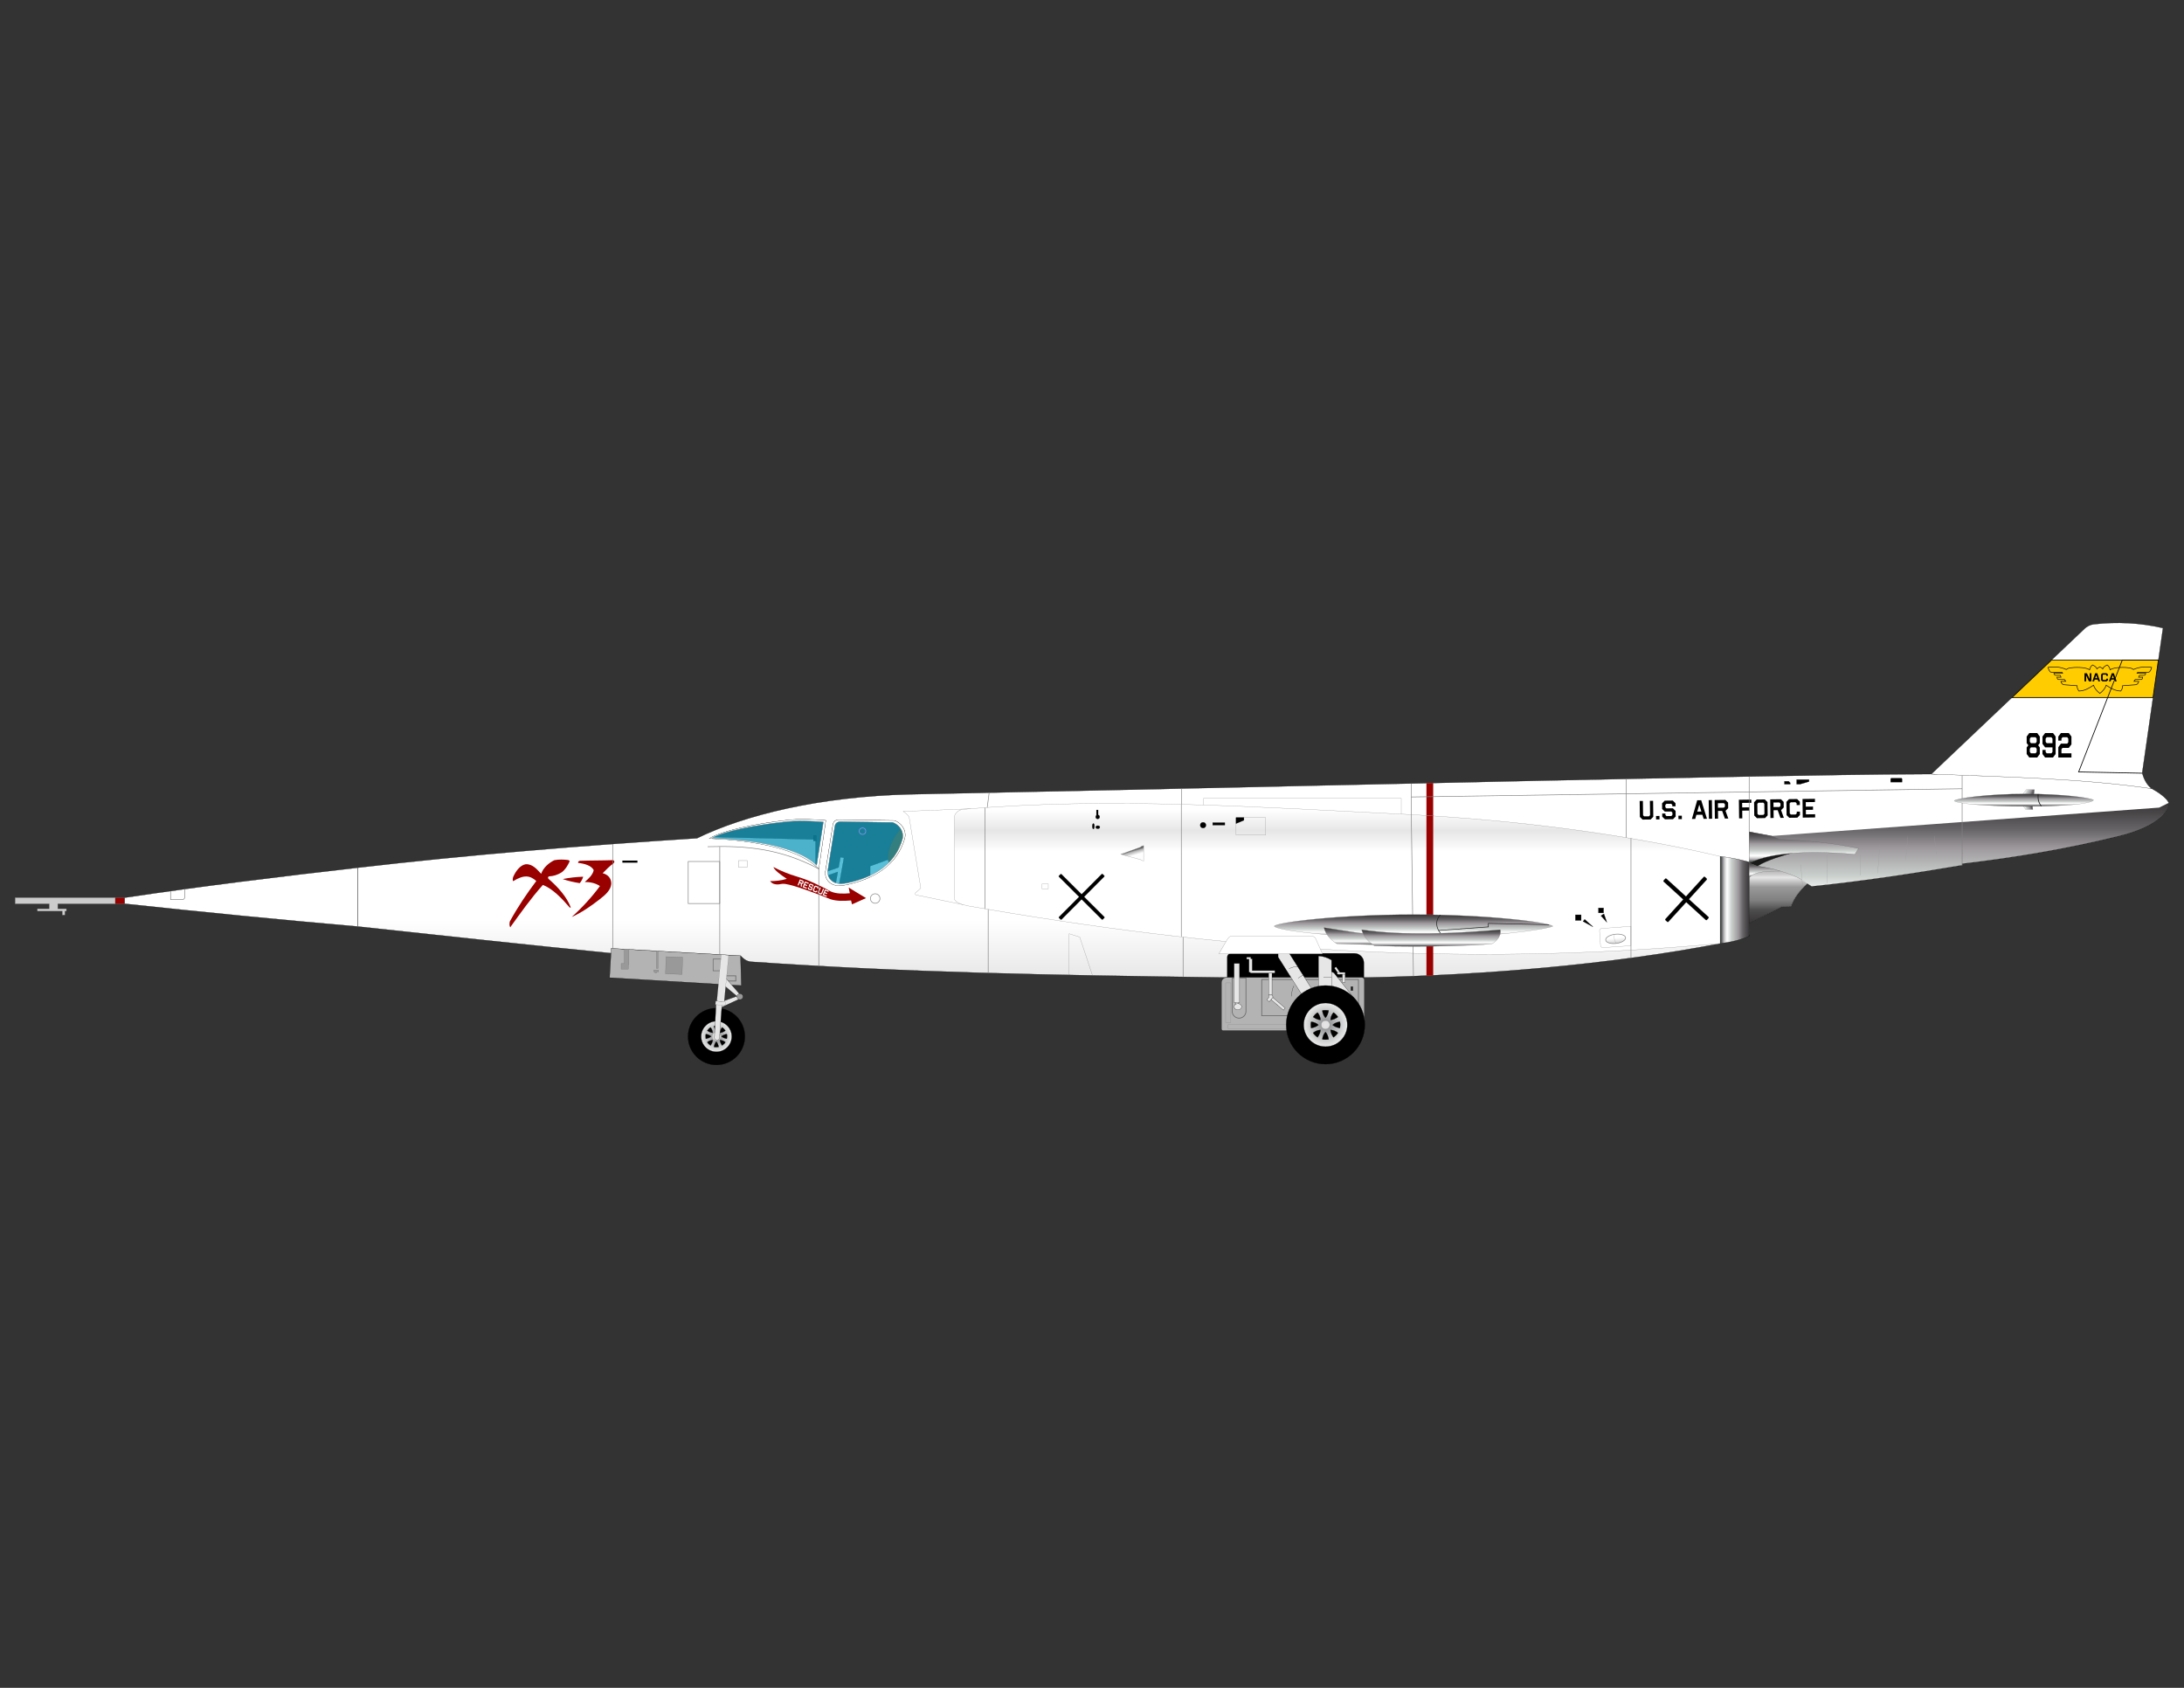 <?xml version="1.0" encoding="UTF-8" standalone="no"?>
<!-- Creator: CorelDRAW -->

<svg
   xmlns:dc="http://purl.org/dc/elements/1.1/"
   xmlns:cc="http://creativecommons.org/ns#"
   xmlns:rdf="http://www.w3.org/1999/02/22-rdf-syntax-ns#"
   xmlns:svg="http://www.w3.org/2000/svg"
   xmlns="http://www.w3.org/2000/svg"
   xmlns:xlink="http://www.w3.org/1999/xlink"
   xmlns:sodipodi="http://sodipodi.sourceforge.net/DTD/sodipodi-0.dtd"
   xmlns:inkscape="http://www.inkscape.org/namespaces/inkscape"
   xml:space="preserve"
   width="279.4mm"
   height="215.9mm"
   style="shape-rendering:geometricPrecision; text-rendering:geometricPrecision; image-rendering:optimizeQuality; fill-rule:evenodd; clip-rule:evenodd"
   viewBox="0 0 279.4 215.9"
   id="svg2"
   version="1.1"
   inkscape:version="0.91 r13725"
   sodipodi:docname="X-3.svg"><rect x="0" y="0" width="279.4" height="215.9" fill="#333333" stroke="none"/><sodipodi:namedview
   pagecolor="#ffffff"
   bordercolor="#666666"
   borderopacity="1"
   objecttolerance="10"
   gridtolerance="10"
   guidetolerance="10"
   inkscape:pageopacity="0"
   inkscape:pageshadow="2"
   inkscape:window-width="1280"
   inkscape:window-height="744"
   id="namedview473"
   showgrid="false"
   inkscape:zoom="1.149175"
   inkscape:cx="495.00016"
   inkscape:cy="382.49965"
   inkscape:window-x="-4"
   inkscape:window-y="-4"
   inkscape:window-maximized="1"
   inkscape:current-layer="svg2" />
 <defs
   id="defs4">
  <style
   type="text/css"
   id="style6">
   <![CDATA[
    .str7 {stroke:gray;stroke-width:0.076}
    .str0 {stroke:black;stroke-width:0.029}
    .str4 {stroke:#666666;stroke-width:0.029}
    .str6 {stroke:gray;stroke-width:0.029;stroke-opacity:0.502}
    .str1 {stroke:gray;stroke-width:0.029}
    .str8 {stroke:#999999;stroke-width:0.029}
    .str11 {stroke:black;stroke-width:0.075}
    .str12 {stroke:#1A1A1A;stroke-width:0.075}
    .str2 {stroke:#666666;stroke-width:0.075}
    .str5 {stroke:gray;stroke-width:0.075}
    .str13 {stroke:#9999FF;stroke-width:0.075}
    .str9 {stroke:black;stroke-width:0.094}
    .str10 {stroke:#1A1A1A;stroke-width:0.094}
    .str3 {stroke:#666666;stroke-width:0.094}
    .fil8 {fill:none}
    .fil31 {fill:none;fill-rule:nonzero}
    .fil7 {fill:black}
    .fil1 {fill:#1A1A1A}
    .fil3 {fill:#663300}
    .fil17 {fill:#990000}
    .fil0 {fill:#999999}
    .fil2 {fill:#B3B3B3}
    .fil22 {fill:#CCCCCC}
    .fil9 {fill:#E6E6E6}
    .fil32 {fill:#FFCC00}
    .fil10 {fill:white}
    .fil14 {fill:black;fill-rule:nonzero}
    .fil25 {fill:#666666;fill-rule:nonzero}
    .fil21 {fill:gray;fill-rule:nonzero}
    .fil18 {fill:white;fill-rule:nonzero}
    .fil15 {fill:#00CCFF;fill-opacity:0.502}
    .fil16 {fill:gray;fill-rule:nonzero;fill-opacity:0.502}
    .fil33 {fill:url(#id0)}
    .fil20 {fill:url(#id1)}
    .fil36 {fill:url(#id2)}
    .fil12 {fill:url(#id3)}
    .fil29 {fill:url(#id4)}
    .fil35 {fill:url(#id5)}
    .fil24 {fill:url(#id6)}
    .fil23 {fill:url(#id7)}
    .fil37 {fill:url(#id8)}
    .fil19 {fill:url(#id9)}
    .fil13 {fill:url(#id10)}
    .fil34 {fill:url(#id11)}
    .fil30 {fill:url(#id12)}
    .fil38 {fill:url(#id13)}
    .fil11 {fill:url(#id14)}
    .fil6 {fill:url(#id15)}
    .fil28 {fill:url(#id16)}
    .fil5 {fill:url(#id17)}
    .fil27 {fill:url(#id18)}
    .fil4 {fill:url(#id19)}
    .fil26 {fill:url(#id20)}
   ]]>
  </style>
  <linearGradient
   id="id0"
   gradientUnits="userSpaceOnUse"
   x1="258.69"
   y1="101.003"
   x2="260.259"
   y2="101.735">
   <stop
   offset="0"
   style="stop-color:#373435"
   id="stop9" />
   <stop
   offset="0.059"
   style="stop-color:#626767"
   id="stop11" />
   <stop
   offset="0.122"
   style="stop-color:#B5B1B4"
   id="stop13" />
   <stop
   offset="0.188"
   style="stop-color:#E5E5E5"
   id="stop15" />
   <stop
   offset="0.239"
   style="stop-color:white"
   id="stop17" />
   <stop
   offset="0.4"
   style="stop-color:#C8CECB"
   id="stop19" />
   <stop
   offset="0.62"
   style="stop-color:#9F9A9E"
   id="stop21" />
   <stop
   offset="0.78"
   style="stop-color:#666467"
   id="stop23" />
   <stop
   offset="1"
   style="stop-color:#373435"
   id="stop25" />
  </linearGradient>
  <linearGradient
   id="id1"
   gradientUnits="userSpaceOnUse"
   xlink:href="#id0"
   x1="220.065"
   y1="115.114"
   x2="223.786"
   y2="115.114">
  </linearGradient>
  <linearGradient
   id="id2"
   gradientUnits="userSpaceOnUse"
   xlink:href="#id0"
   x1="180.457"
   y1="120.934"
   x2="180.457"
   y2="118.651">
  </linearGradient>
  <linearGradient
   id="id3"
   gradientUnits="userSpaceOnUse"
   xlink:href="#id0"
   x1="250.616"
   y1="118.107"
   x2="250.616"
   y2="102.692">
  </linearGradient>
  <linearGradient
   id="id4"
   gradientUnits="userSpaceOnUse"
   xlink:href="#id0"
   x1="180.838"
   y1="119.961"
   x2="180.838"
   y2="116.99">
  </linearGradient>
  <linearGradient
   id="id5"
   gradientUnits="userSpaceOnUse"
   xlink:href="#id0"
   x1="258.919"
   y1="103.147"
   x2="258.919"
   y2="101.553">
  </linearGradient>
  <linearGradient
   id="id6"
   gradientUnits="userSpaceOnUse"
   xlink:href="#id0"
   x1="225.768"
   y1="112.236"
   x2="225.768"
   y2="110.399">
  </linearGradient>
  <linearGradient
   id="id7"
   gradientUnits="userSpaceOnUse"
   xlink:href="#id0"
   x1="230.769"
   y1="110.399"
   x2="230.769"
   y2="106.396">
  </linearGradient>
  <linearGradient
   id="id8"
   gradientUnits="userSpaceOnUse"
   xlink:href="#id0"
   x1="183.149"
   y1="121.092"
   x2="183.149"
   y2="118.917">
  </linearGradient>
  <linearGradient
   id="id9"
   gradientUnits="userSpaceOnUse"
   x1="171.076"
   y1="123.789"
   x2="171.076"
   y2="101.889">
   <stop
   offset="0"
   style="stop-color:white"
   id="stop36" />
   <stop
   offset="0.678"
   style="stop-color:white"
   id="stop38" />
   <stop
   offset="0.8"
   style="stop-color:#E6E6E6"
   id="stop40" />
   <stop
   offset="0.922"
   style="stop-color:white"
   id="stop42" />
   <stop
   offset="1"
   style="stop-color:#FEFEFE"
   id="stop44" />
  </linearGradient>
  <linearGradient
   id="id10"
   gradientUnits="userSpaceOnUse"
   x1="227.489"
   y1="110.393"
   x2="227.489"
   y2="118.114">
   <stop
   offset="0"
   style="stop-color:#373435"
   id="stop47" />
   <stop
   offset="0.059"
   style="stop-color:#626767"
   id="stop49" />
   <stop
   offset="0.122"
   style="stop-color:#B5B1B4"
   id="stop51" />
   <stop
   offset="0.188"
   style="stop-color:#CCCCCC"
   id="stop53" />
   <stop
   offset="0.239"
   style="stop-color:#E6E6E6"
   id="stop55" />
   <stop
   offset="0.4"
   style="stop-color:#999999"
   id="stop57" />
   <stop
   offset="0.62"
   style="stop-color:gray"
   id="stop59" />
   <stop
   offset="0.78"
   style="stop-color:#4D4D4D"
   id="stop61" />
   <stop
   offset="1"
   style="stop-color:#373435"
   id="stop63" />
  </linearGradient>
  <linearGradient
   id="id11"
   gradientUnits="userSpaceOnUse"
   xlink:href="#id0"
   x1="258.661"
   y1="103.455"
   x2="260.089"
   y2="102.935">
  </linearGradient>
  <linearGradient
   id="id12"
   gradientUnits="userSpaceOnUse"
   x1="206.646"
   y1="119.986"
   x2="206.739"
   y2="120.827">
   <stop
   offset="0"
   style="stop-color:white"
   id="stop67" />
   <stop
   offset="1"
   style="stop-color:#CCCCCC"
   id="stop69" />
  </linearGradient>
  <linearGradient
   id="id13"
   gradientUnits="userSpaceOnUse"
   x1="144.755"
   y1="108.829"
   x2="144.937"
   y2="109.452">
   <stop
   offset="0"
   style="stop-color:#666666"
   id="stop72" />
   <stop
   offset="0.271"
   style="stop-color:#B2B2B2"
   id="stop74" />
   <stop
   offset="1"
   style="stop-color:#FEFEFE"
   id="stop76" />
  </linearGradient>
  <linearGradient
   id="id14"
   gradientUnits="userSpaceOnUse"
   x1="161.614"
   y1="117.688"
   x2="161.614"
   y2="125.449">
   <stop
   offset="0"
   style="stop-color:white"
   id="stop79" />
   <stop
   offset="1"
   style="stop-color:#E6E6E6"
   id="stop81" />
  </linearGradient>
  <radialGradient
   id="id15"
   gradientUnits="userSpaceOnUse"
   cx="91.654"
   cy="132.586"
   r="9.657"
   fx="91.654"
   fy="132.586">
   <stop
   offset="0"
   style="stop-color:#E6E6E6"
   id="stop84" />
   <stop
   offset="0.502"
   style="stop-color:#999999"
   id="stop86" />
   <stop
   offset="1"
   style="stop-color:#B3B3B3"
   id="stop88" />
  </radialGradient>
  <radialGradient
   id="id16"
   gradientUnits="userSpaceOnUse"
   xlink:href="#id15"
   cx="169.573"
   cy="131.092"
   r="13.361"
   fx="169.573"
   fy="131.092">
  </radialGradient>
  <radialGradient
   id="id17"
   gradientUnits="userSpaceOnUse"
   cx="91.654"
   cy="132.586"
   r="9.657"
   fx="91.654"
   fy="132.586">
   <stop
   offset="0"
   style="stop-color:#848688"
   id="stop92" />
   <stop
   offset="0.251"
   style="stop-color:#FEFEFE"
   id="stop94" />
   <stop
   offset="0.502"
   style="stop-color:#848688"
   id="stop96" />
   <stop
   offset="0.749"
   style="stop-color:#FEFEFE"
   id="stop98" />
   <stop
   offset="1"
   style="stop-color:#848688"
   id="stop100" />
  </radialGradient>
  <radialGradient
   id="id18"
   gradientUnits="userSpaceOnUse"
   xlink:href="#id17"
   cx="169.573"
   cy="131.092"
   r="13.361"
   fx="169.573"
   fy="131.092">
  </radialGradient>
  <radialGradient
   id="id19"
   gradientUnits="userSpaceOnUse"
   cx="91.654"
   cy="132.586"
   r="9.657"
   fx="91.654"
   fy="132.586">
   <stop
   offset="0"
   style="stop-color:black"
   id="stop104" />
   <stop
   offset="0.439"
   style="stop-color:black"
   id="stop106" />
   <stop
   offset="0.549"
   style="stop-color:#4D4D4D"
   id="stop108" />
   <stop
   offset="0.671"
   style="stop-color:black"
   id="stop110" />
   <stop
   offset="1"
   style="stop-color:black"
   id="stop112" />
  </radialGradient>
  <radialGradient
   id="id20"
   gradientUnits="userSpaceOnUse"
   xlink:href="#id19"
   cx="169.573"
   cy="131.092"
   r="13.361"
   fx="169.573"
   fy="131.092">
  </radialGradient>
 <radialGradient
   inkscape:collect="always"
   xlink:href="#id19"
   id="radialGradient4603"
   gradientUnits="userSpaceOnUse"
   cx="91.654"
   cy="132.586"
   fx="91.654"
   fy="132.586"
   r="9.657" /><radialGradient
   inkscape:collect="always"
   xlink:href="#id17"
   id="radialGradient4605"
   gradientUnits="userSpaceOnUse"
   cx="91.654"
   cy="132.586"
   fx="91.654"
   fy="132.586"
   r="9.657" /><radialGradient
   inkscape:collect="always"
   xlink:href="#id15"
   id="radialGradient4607"
   gradientUnits="userSpaceOnUse"
   cx="91.654"
   cy="132.586"
   fx="91.654"
   fy="132.586"
   r="9.657" /><linearGradient
   inkscape:collect="always"
   xlink:href="#id0"
   id="linearGradient4609"
   gradientUnits="userSpaceOnUse"
   x1="258.69"
   y1="101.003"
   x2="260.259"
   y2="101.735" />
  
  
  
  
  
  
  
  
  
  
  
  
  
  
  
  
  
  
  
  
  
  
  
  
  
  
  
  
  
  
  
  
  
  
  
  
  
  
  
  
  
  
  
  
  
  
  
  
  
  
  
  
  
  
  
  
  
  
  
  
  
  
  
  
  
  
  
  
  
  
  
  
  
  
  
  
  
  
  
  
  
  
  
  
  
  
  
  
  
  
  
  
  
  
  
  
  
  
  
  
  
  
  
  
  
  
  
  
  
  
  
  
  
  
  
  
  
  
  
  
  
  
  
  
  
  
  
  
  
  
  
  
  
  
  
  
  
  
  
 </defs>
 <polygon
   style="fill:#999999;stroke:#000000;stroke-width:0.029"
   id="polygon117"
   points="104.345,111.417 90.334,111.417 90.334,107.034 104.345,107.383 "
   class="fil0 str0" /><rect
   style="fill:#1a1a1a;stroke:#000000;stroke-width:0.029"
   id="rect119"
   height="0.697"
   width="0.365"
   y="106.868"
   x="104.063"
   class="fil1 str0" /><polygon
   style="fill:#b3b3b3;stroke:#000000;stroke-width:0.029"
   id="polygon121"
   points="114.804,109.525 112.878,113.177 111.318,112.745 111.318,110.786 "
   class="fil2 str0" /><ellipse
   style="fill:#663300;stroke:#000000;stroke-width:0.011"
   cy="-148.685"
   cx="52.518"
   id="ellipse123"
   ry="0.83"
   rx="2.468"
   transform="matrix(-0.404,0.915,-0.915,-0.404,0,0)"
   class="fil3 str0" /><polygon
   style="fill:#b3b3b3;stroke:#000000;stroke-width:0.029"
   id="polygon125"
   points="106.786,113.708 107.24,113.79 107.677,111.359 107.686,111.356 107.68,111.341 107.971,109.723 107.516,109.641 107.281,110.952 104.611,111.882 104.78,112.369 107.176,111.533 "
   class="fil2 str0" /><g
   id="_111939504">
   <circle
   style="fill:url(#radialGradient4603);stroke:#000000;stroke-width:0.029"
   r="3.636"
   cy="132.586"
   cx="91.655"
   class="fil4 str0"
   id="_111624152" />
   <circle
   style="fill:url(#radialGradient4605);stroke:#000000;stroke-width:0.029"
   r="1.955"
   cy="132.586"
   cx="91.655"
   class="fil5 str0"
   id="_111624056" />
   <circle
   style="fill:url(#radialGradient4607);stroke:#808080;stroke-width:0.029"
   r="0.554"
   cy="132.586"
   cx="91.655"
   class="fil6 str1"
   id="_111623888" />
   <g
   id="g131">
    <g
   id="g133">
     <path
   style="fill:#000000;stroke:#000000;stroke-width:0.029"
   inkscape:connector-curvature="0"
   d="m 91.343,133.916 c 0.177,0.045 0.393,0.036 0.594,0 -0.047,-0.249 -0.128,-0.499 -0.297,-0.684 -0.16,0.166 -0.274,0.432 -0.297,0.684 z"
   class="fil7 str0"
   id="_111933744" />
     <path
   style="fill:#000000;stroke:#000000;stroke-width:0.029"
   inkscape:connector-curvature="0"
   d="m 91.343,131.231 c 0.177,-0.045 0.393,-0.036 0.594,0 -0.047,0.249 -0.128,0.499 -0.297,0.684 -0.16,-0.166 -0.274,-0.432 -0.297,-0.684 z"
   class="fil7 str0"
   id="_111939000" />
    </g>
    <g
   id="g137">
     <path
   style="fill:#000000;stroke:#000000;stroke-width:0.029"
   inkscape:connector-curvature="0"
   d="m 90.481,133.313 c 0.093,0.157 0.252,0.303 0.42,0.42 0.143,-0.21 0.262,-0.443 0.274,-0.694 -0.23,0.005 -0.499,0.112 -0.694,0.274 z"
   class="fil7 str0"
   id="_111937632" />
     <path
   style="fill:#000000;stroke:#000000;stroke-width:0.029"
   inkscape:connector-curvature="0"
   d="m 92.379,131.415 c 0.157,0.093 0.303,0.252 0.42,0.42 -0.21,0.143 -0.443,0.262 -0.694,0.274 0.005,-0.23 0.112,-0.499 0.274,-0.694 z"
   class="fil7 str0"
   id="_111937704" />
    </g>
    <g
   id="g141">
     <path
   style="fill:#000000;stroke:#000000;stroke-width:0.029"
   inkscape:connector-curvature="0"
   d="m 90.297,132.277 c -0.045,0.177 -0.036,0.393 0,0.594 0.249,-0.047 0.499,-0.128 0.684,-0.297 -0.166,-0.16 -0.432,-0.274 -0.684,-0.297 z"
   class="fil7 str0"
   id="_111937416" />
     <path
   style="fill:#000000;stroke:#000000;stroke-width:0.029"
   inkscape:connector-curvature="0"
   d="m 92.983,132.277 c 0.045,0.177 0.036,0.393 0,0.594 -0.249,-0.047 -0.499,-0.128 -0.684,-0.297 0.166,-0.16 0.432,-0.274 0.684,-0.297 z"
   class="fil7 str0"
   id="_111937488" />
    </g>
    <g
   id="g145">
     <path
   style="fill:#000000;stroke:#000000;stroke-width:0.029"
   inkscape:connector-curvature="0"
   d="m 90.9,131.415 c -0.157,0.093 -0.303,0.252 -0.42,0.42 0.21,0.143 0.443,0.262 0.694,0.274 -0.005,-0.23 -0.112,-0.499 -0.274,-0.694 z"
   class="fil7 str0"
   id="_112000072" />
     <path
   style="fill:#000000;stroke:#000000;stroke-width:0.029"
   inkscape:connector-curvature="0"
   d="m 92.799,133.313 c -0.093,0.157 -0.252,0.303 -0.42,0.42 -0.143,-0.21 -0.262,-0.443 -0.274,-0.694 0.23,0.005 0.499,0.112 0.694,0.274 z"
   class="fil7 str0"
   id="_111940272" />
    </g>
   </g>
  </g><polygon
   style="fill:#b3b3b3;stroke:#000000;stroke-width:0.029"
   id="polygon149"
   points="94.738,122.245 78.2,121.304 77.986,125.06 94.84,126.068 "
   class="fil2 str0" /><rect
   style="fill:#999999;stroke:#666666;stroke-width:0.028"
   y="-90.918"
   x="119.714"
   id="rect151"
   height="2.121"
   width="2.192"
   transform="matrix(-0.03,1,-1,-0.03,0,0)"
   class="fil0 str2" /><rect
   style="fill:none;stroke:#666666;stroke-width:0.075"
   id="rect153"
   height="1.494"
   width="1.411"
   y="122.68"
   x="91.224"
   class="fil8 str2" /><rect
   style="fill:none;stroke:#666666;stroke-width:0.094"
   id="rect155"
   height="0.664"
   width="1.461"
   y="124.822"
   x="92.668"
   class="fil8 str3" /><rect
   style="fill:#999999;stroke:#666666;stroke-width:0.029"
   id="rect157"
   height="2.391"
   width="0.199"
   y="121.485"
   x="83.986"
   class="fil0 str4" /><polygon
   style="fill:#999999;stroke:#666666;stroke-width:0.029"
   id="polygon159"
   points="84.251,124.307 83.977,124.307 83.977,124.448 83.803,124.448 83.803,124.307 83.637,124.307 83.637,124.091 84.251,124.091 "
   class="fil0 str4" /><polygon
   style="fill:#999999;stroke:#666666;stroke-width:0.029"
   id="polygon161"
   points="79.86,121.211 80.458,121.211 80.458,123.386 80.383,123.386 80.383,123.958 79.462,123.958 79.462,123.253 79.86,123.253 "
   class="fil0 str4" /><g
   id="_111998152">
   <g
   id="g164">
    <polygon
   style="fill:#e6e6e6;stroke:#000000;stroke-width:0.029"
   points="94.635,127.295 94.743,127.719 92.162,128.922 92.346,128.121 92.394,128.101 "
   class="fil9 str0"
   id="_111997696" />
    <g
   id="g167">
     <polygon
   style="fill:#e6e6e6;stroke:#000000;stroke-width:0.029"
   points="94.76,127.312 92.768,125.021 92.569,126 94.544,127.661 "
   class="fil9 str0"
   id="_111939072" />
     <path
   style="fill:#e6e6e6;stroke:#000000;stroke-width:0.029"
   inkscape:connector-curvature="0"
   d="m 91.6,128.451 c -0.059,1.441 -0.143,2.882 -0.202,4.323 3e-4,0.3 0.576,0.383 0.648,0.025 l 0.319,-4.312 -0.765,-0.035 z"
   class="fil9 str0"
   id="_111937056" />
     <rect
   style="fill:#e6e6e6;stroke:#000000;stroke-width:0.029"
   y="0"
   x="0"
   height="2.512"
   width="15.889"
   transform="matrix(-0.036,0.375,-0.375,-0.036,93.215,122.194)"
   class="fil9 str0"
   id="_111937200" />
     <rect
   style="fill:#e6e6e6;stroke:#000000;stroke-width:0.029"
   y="0"
   x="0"
   height="1.21"
   width="3.3"
   transform="matrix(0.375,0.035,-0.035,0.375,91.557,128.046)"
   class="fil9 str0"
   id="_111937128" />
    </g>
   </g>
   <circle
   style="fill:#999999;stroke:#000000;stroke-width:0.029"
   r="0.382"
   cy="127.486"
   cx="94.668"
   class="fil0 str0"
   id="_111936984" />
  </g><path
   style="fill:#ffffff;stroke:#000000;stroke-width:0.029"
   inkscape:connector-curvature="0"
   id="path174"
   d="M 45.768,118.514 C 35.812,117.651 25.843,116.663 15.936,115.6 l 0,-0.772 c 9.894,-1.478 19.913,-2.706 29.833,-3.835 l 0,7.521 z"
   class="fil10 str1" /><path
   inkscape:connector-curvature="0"
   style="fill:url(#id14);stroke:#000000;stroke-width:0.029"
   id="path176"
   d="m 45.768,110.993 c 14.356,-1.667 28.812,-2.836 43.405,-3.769 6.092,-2.968 15.67,-5.338 27.241,-5.616 35.668,-0.708 71.335,-1.615 107.004,-2.273 7.837,-0.145 15.784,-0.288 23.657,-0.32 1.88,0.132 5.034,-0.886 6.921,-0.761 6.269,0.416 11.657,0.917 17.627,1.604 1.188,0.137 2.423,0.627 3.666,1.025 0.848,0.468 1.857,1.16 2.17,1.815 -0.265,2.259 -3.903,3.672 -6.696,4.312 -6.414,1.578 -13.099,2.705 -19.747,3.473 l 0,0.191 c -6.474,1.102 -13.275,2.111 -19.256,2.71 l -0.556,-0.35 c -0.876,0.801 -1.702,1.764 -2.068,2.889 l -1.142,0.021 -4.223,2.17 0.013,1.439 -3.721,1.131 c -14.134,2.722 -30.186,4.049 -45.241,4.355 l -17.954,0 c -23.632,-0.324 -40.565,-0.635 -60.811,-2.017 -0.678,-0.09 -0.982,-0.442 -1.32,-0.77 l -16.539,-0.941 0.006,0.618 C 67.379,120.856 56.531,119.677 45.768,118.514 l 0,-7.521 z m 44.983,-3.733 c 1.514,-0.95 5.717,-1.88 9.861,-2.341 1.677,-0.203 3.378,-0.114 5.03,0.025 -0.299,2.067 -0.598,4.134 -0.896,6.201 -2.834,-2.995 -10.086,-3.752 -13.995,-3.885 z m 15.795,-1.708 c -0.324,2.025 -0.647,4.051 -0.971,6.076 -0.004,0.743 0.403,1.262 0.996,1.519 0.506,0.197 1.171,0.147 1.743,0.025 3.503,-0.768 6.458,-2.457 7.446,-6.001 0.218,-1.143 -0.598,-1.969 -1.345,-2.216 -2.391,-0.033 -4.781,-0.066 -7.172,-0.1 -0.497,0.049 -0.664,0.378 -0.697,0.697 z"
   class="fil11 str1" /><path
   inkscape:connector-curvature="0"
   style="fill:url(#id3)"
   id="path178"
   d="m 223.772,118.107 4.223,-2.17 1.142,-0.021 c 0.365,-1.125 1.192,-2.088 2.068,-2.889 l 0.556,0.35 c 5.981,-0.599 12.782,-1.608 19.256,-2.71 l 0,-0.191 c 6.648,-0.769 13.333,-1.895 19.747,-3.474 2.792,-0.64 6.431,-2.053 6.696,-4.312 l -1.243,0.617 -49.472,3.619 -2.972,-0.531 0,11.711 z"
   class="fil12" /><path
   inkscape:connector-curvature="0"
   style="fill:url(#id10)"
   id="path180"
   d="m 227.763,111.429 c -0.96,-0.299 -1.961,-0.491 -3.004,-0.65 -0.324,-0.124 -0.662,-0.262 -0.986,-0.386 l 0,7.721 4.223,-2.17 1.142,-0.021 c 0.365,-1.125 1.192,-2.088 2.068,-2.889 -0.215,-0.195 -0.455,-0.363 -0.72,-0.518 -0.908,-0.487 -1.757,-0.808 -2.723,-1.087 z"
   class="fil13" /><path
   style="fill:none;stroke:#000000;stroke-width:0.029"
   inkscape:connector-curvature="0"
   id="path182"
   d="m 223.772,118.114 4.223,-2.17 1.142,-0.021 c 0.365,-1.125 1.192,-2.088 2.068,-2.889 l 0.556,0.35 c 5.981,-0.599 12.782,-1.608 19.256,-2.71 l 0,-0.191 c 6.648,-0.769 13.333,-1.895 19.747,-3.473 2.792,-0.64 6.431,-2.053 6.696,-4.312"
   class="fil8 str0" /><path
   style="fill:#000000;stroke:#000000;stroke-width:0.029"
   inkscape:connector-curvature="0"
   id="path184"
   d="m 157.006,125.038 17.472,0 0,-1.885 c 0,-0.663 -0.542,-1.205 -1.205,-1.205 l -15.778,0 c -0.269,0 -0.489,0.22 -0.489,0.489 l 0,2.6 z"
   class="fil7 str0" /><path
   style="fill:#000000;fill-rule:nonzero"
   inkscape:connector-curvature="0"
   id="path186"
   d="m 209.79,104.5 0.346,0.338 1.032,-0.013 0.338,-0.346 -0.025,-2.043 -0.41,0.005 0.024,1.835 -0.138,0.142 -0.619,0.008 -0.139,-0.137 -0.023,-1.836 -0.412,0.005 0.025,2.043 z m 2.066,-0.124 0.441,-0.005 0.006,0.441 -0.441,0.005 -0.005,-0.441 z m 0.795,0.089 0.346,0.338 1.032,-0.013 0.338,-0.346 -0.009,-0.714 -0.346,-0.338 -0.825,0.01 -0.139,-0.137 -0.004,-0.3 0.137,-0.142 0.617,-0.008 0.14,0.138 0.002,0.191 0.41,-0.005 -0.005,-0.398 -0.346,-0.338 -1.032,0.013 -0.338,0.346 0.009,0.714 0.346,0.338 0.827,-0.01 0.14,0.138 0.004,0.297 -0.138,0.142 -0.619,0.008 -0.14,-0.137 -0.002,-0.19 -0.41,0.005 0.005,0.397 z m 2.066,-0.124 0.441,-0.005 0.006,0.441 -0.441,0.005 -0.005,-0.441 z m 1.727,0.419 0.681,-2.394 0.512,-0.006 0.738,2.376 -0.426,0.005 -0.165,-0.524 -0.763,0.01 -0.149,0.528 -0.428,0.005 z m 0.69,-0.945 0.527,-0.007 -0.275,-0.882 -0.253,0.888 z m 1.46,-1.466 0.41,-0.005 0.029,2.385 -0.41,0.005 -0.03,-2.385 z m 0.792,2.375 0.41,-0.005 -0.012,-0.987 0.53,-0.007 0.354,0.983 0.435,-0.005 -0.356,-0.983 0.338,-0.346 -0.009,-0.714 -0.346,-0.338 -1.373,0.017 0.029,2.385 z m 0.386,-1.98 0.757,-0.009 0.14,0.137 0.004,0.301 -0.136,0.14 -0.757,0.009 -0.007,-0.577 z m 2.685,-0.444 1.588,-0.02 0.005,0.41 -1.178,0.015 0.007,0.577 0.919,-0.011 0.005,0.41 -0.919,0.011 0.012,0.987 -0.41,0.005 -0.03,-2.385 z m 1.966,2.019 0.346,0.338 1.032,-0.013 0.338,-0.346 -0.021,-1.701 -0.346,-0.338 -1.032,0.013 -0.338,0.346 0.021,1.701 z m 0.392,-1.499 0.137,-0.14 0.619,-0.008 0.14,0.137 0.016,1.288 -0.136,0.14 -0.619,0.008 -0.14,-0.137 -0.016,-1.288 z m 1.679,1.816 0.41,-0.005 -0.012,-0.987 0.53,-0.007 0.354,0.983 0.435,-0.005 -0.356,-0.983 0.338,-0.346 -0.009,-0.714 -0.346,-0.338 -1.373,0.017 0.03,2.385 z m 0.386,-1.98 0.757,-0.009 0.14,0.137 0.004,0.301 -0.136,0.14 -0.757,0.009 -0.007,-0.577 z m 1.677,1.612 0.346,0.338 1.032,-0.013 0.338,-0.346 -0.005,-0.432 -0.41,0.005 0.003,0.224 -0.136,0.142 -0.619,0.008 -0.139,-0.137 -0.016,-1.288 0.137,-0.142 0.617,-0.008 0.14,0.138 0.003,0.226 0.41,-0.005 -0.005,-0.432 -0.346,-0.338 -1.032,0.013 -0.338,0.346 0.021,1.701 z m 2.042,-2.068 1.588,-0.02 0.005,0.41 -1.178,0.015 0.007,0.577 0.919,-0.011 0.005,0.41 -0.919,0.011 0.007,0.577 1.178,-0.015 0.005,0.41 -1.588,0.02 -0.03,-2.385 z"
   class="fil14" /><rect
   style="fill:none;stroke:#808080;stroke-width:0.029"
   id="rect188"
   height="3.586"
   width="25.301"
   y="102.126"
   x="153.963"
   class="fil8 str1" /><rect
   style="fill:none;stroke:#808080;stroke-width:0.075"
   id="rect190"
   height="5.379"
   width="4.034"
   y="110.196"
   x="88.045"
   class="fil8 str5" /><path
   style="fill:#ffffff;stroke:#000000;stroke-width:0.029"
   inkscape:connector-curvature="0"
   id="path192"
   d="m 247.076,99.015 c 9.454,0.374 19.158,0.548 28.214,1.868 -0.613,-0.423 -0.989,-1.146 -1.241,-1.98 l 2.661,-18.564 c -2.941,-0.684 -5.895,-0.821 -8.861,-0.484 -0.586,0.083 -1.024,0.383 -1.423,0.808 L 247.076,99.015 Z"
   class="fil10 str0" /><path
   style="fill:none;stroke:#808080;stroke-width:0.029"
   inkscape:connector-curvature="0"
   id="path194"
   d="m 123.235,115.726 c -2.021,-0.417 -4.042,-0.835 -6.064,-1.252 -0.122,-0.034 -0.127,-0.216 -0.025,-0.299 0.261,-0.192 0.448,-0.369 0.647,-0.573 l -1.494,-9.114 c -0.205,-0.27 -0.455,-0.505 -0.747,-0.697 l 8.621,-0.341 -0.939,12.276 z"
   class="fil8 str1" /><path
   style="fill:#ffffff;stroke:#808080;stroke-width:0.029"
   inkscape:connector-curvature="0"
   id="path196"
   d="m 106.546,105.553 c -0.324,2.025 -0.647,4.051 -0.971,6.076 -0.004,0.743 0.403,1.262 0.996,1.519 0.506,0.197 1.171,0.147 1.743,0.025 3.503,-0.768 6.458,-2.457 7.446,-6.001 0.218,-1.143 -0.598,-1.969 -1.345,-2.216 -2.391,-0.033 -4.781,-0.066 -7.172,-0.1 -0.497,0.049 -0.664,0.378 -0.697,0.697 z m 0.244,0.207 c -0.305,1.906 -0.609,3.812 -0.914,5.718 -0.004,0.699 0.379,1.187 0.937,1.43 0.476,0.185 1.102,0.139 1.641,0.023 3.296,-0.723 6.077,-2.312 7.007,-5.648 0.205,-1.076 -0.562,-1.853 -1.265,-2.086 -2.25,-0.031 -4.5,-0.062 -6.75,-0.094 -0.468,0.046 -0.625,0.355 -0.656,0.656 z"
   class="fil10 str1" /><path
   style="fill:#00ccff;fill-opacity:0.502;stroke:#808080;stroke-width:0.029;stroke-opacity:0.502"
   inkscape:connector-curvature="0"
   id="path198"
   d="m 106.79,105.76 c -0.305,1.906 -0.609,3.812 -0.914,5.718 -0.004,0.699 0.379,1.187 0.937,1.43 0.477,0.185 1.102,0.139 1.641,0.023 3.296,-0.723 6.077,-2.312 7.007,-5.648 0.205,-1.076 -0.562,-1.853 -1.266,-2.086 -2.25,-0.031 -4.5,-0.062 -6.749,-0.094 -0.468,0.046 -0.625,0.355 -0.656,0.656 z"
   class="fil15 str6" /><path
   style="fill:#ffffff;stroke:#808080;stroke-width:0.029"
   inkscape:connector-curvature="0"
   id="path200"
   d="m 90.751,107.26 c 1.514,-0.95 5.717,-1.88 9.861,-2.341 1.677,-0.203 3.378,-0.114 5.03,0.025 -0.299,2.067 -0.598,4.134 -0.896,6.201 -2.834,-2.995 -10.086,-3.752 -13.995,-3.885 z m 0.311,-0.052 c 1.45,-0.847 5.478,-1.678 9.449,-2.089 1.607,-0.181 3.237,-0.102 4.82,0.022 -0.286,1.844 -0.573,3.688 -0.859,5.532 -2.716,-2.672 -9.664,-3.348 -13.409,-3.466 z"
   class="fil10 str1" /><g
   id="g202">
   <path
   style="fill:#00ccff;fill-opacity:0.502"
   inkscape:connector-curvature="0"
   id="path204"
   d="m 91.063,107.209 c 1.45,-0.847 5.478,-1.678 9.449,-2.088 1.607,-0.182 3.237,-0.102 4.82,0.022 -0.286,1.844 -0.573,3.688 -0.859,5.532 -2.716,-2.672 -9.664,-3.348 -13.409,-3.466 z"
   class="fil15" />
   <path
   style="fill:#808080;fill-opacity:0.502;fill-rule:nonzero"
   inkscape:connector-curvature="0"
   d="m 100.51,105.106 0.003,0.029 -1e-4,0 -0.372,0.04 -0.372,0.042 -0.372,0.044 -0.37,0.047 -0.369,0.049 -0.367,0.051 -0.364,0.053 -0.361,0.055 -0.357,0.057 -0.354,0.058 -0.349,0.06 -0.344,0.062 -0.339,0.064 -0.333,0.065 -0.326,0.066 -0.319,0.068 -0.312,0.069 -0.304,0.07 -0.296,0.071 -0.287,0.072 -0.278,0.073 -0.268,0.074 -0.258,0.075 -0.247,0.076 -0.235,0.076 -0.224,0.077 -0.211,0.078 -0.199,0.078 -0.185,0.079 -0.172,0.079 -0.158,0.079 -0.143,0.079 -0.014,-0.025 0.144,-0.08 0.159,-0.079 0.173,-0.079 0.186,-0.079 0.199,-0.078 0.212,-0.078 0.224,-0.077 0.236,-0.077 0.247,-0.076 0.258,-0.075 0.268,-0.074 0.278,-0.073 0.287,-0.072 0.296,-0.071 0.304,-0.07 0.312,-0.069 0.32,-0.068 0.327,-0.067 0.333,-0.065 0.339,-0.064 0.344,-0.062 0.349,-0.06 0.354,-0.059 0.358,-0.057 0.361,-0.055 0.364,-0.053 0.367,-0.051 0.369,-0.049 0.37,-0.047 0.372,-0.044 0.372,-0.042 0.372,-0.04 -1e-4,0 z m 0.003,0.029 -1e-4,0 0.001,-1e-4 -0.001,1e-4 z m 4.832,0.01 -0.028,-0.004 0.013,0.017 -0.148,-0.011 -0.149,-0.011 -0.149,-0.011 -0.149,-0.011 -0.149,-0.01 -0.15,-0.009 -0.15,-0.009 -0.15,-0.009 -0.15,-0.008 -0.15,-0.007 -0.15,-0.007 -0.151,-0.006 -0.151,-0.005 -0.151,-0.005 -0.151,-0.004 -0.151,-0.003 -0.151,-0.002 -0.151,-10e-4 -0.151,0 -0.151,10e-4 -0.151,0.002 -0.151,0.003 -0.151,0.004 -0.151,0.005 -0.151,0.007 -0.151,0.008 -0.151,0.009 -0.151,0.011 -0.151,0.012 -0.151,0.013 -0.151,0.015 -0.151,0.016 -0.003,-0.029 0.151,-0.016 0.151,-0.015 0.151,-0.013 0.151,-0.012 0.151,-0.011 0.151,-0.009 0.151,-0.008 0.151,-0.007 0.151,-0.005 0.151,-0.004 0.152,-0.003 0.151,-0.002 0.151,-0.001 0.151,0 0.151,0.001 0.151,0.002 0.151,0.003 0.151,0.004 0.151,0.004 0.151,0.005 0.151,0.006 0.151,0.007 0.15,0.007 0.15,0.008 0.15,0.009 0.15,0.009 0.15,0.01 0.15,0.01 0.149,0.011 0.149,0.011 0.149,0.011 0.148,0.011 0.013,0.017 z m -0.013,-0.017 0.015,10e-4 -0.002,0.015 -0.013,-0.017 z m -0.87,5.557 0.02,-0.02 -0.024,0.008 0.027,-0.173 0.027,-0.173 0.027,-0.173 0.027,-0.173 0.027,-0.173 0.027,-0.173 0.027,-0.173 0.027,-0.173 0.027,-0.173 0.027,-0.173 0.027,-0.173 0.027,-0.173 0.027,-0.173 0.027,-0.173 0.027,-0.173 0.027,-0.173 0.027,-0.173 0.027,-0.173 0.027,-0.173 0.027,-0.173 0.027,-0.173 0.027,-0.173 0.027,-0.173 0.027,-0.173 0.027,-0.173 0.027,-0.173 0.027,-0.173 0.027,-0.173 0.027,-0.173 0.027,-0.173 0.027,-0.173 0.027,-0.173 0.028,0.004 -0.027,0.173 -0.027,0.173 -0.027,0.173 -0.027,0.173 -0.027,0.173 -0.027,0.173 -0.027,0.173 -0.027,0.173 -0.027,0.173 -0.027,0.173 -0.027,0.173 -0.027,0.173 -0.027,0.173 -0.027,0.173 -0.027,0.173 -0.027,0.173 -0.027,0.173 -0.027,0.173 -0.027,0.173 -0.027,0.173 -0.027,0.173 -0.027,0.173 -0.027,0.173 -0.027,0.173 -0.027,0.173 -0.027,0.173 -0.027,0.173 -0.027,0.173 -0.027,0.173 -0.027,0.173 -0.027,0.173 -0.027,0.173 -0.024,0.008 z m 0.024,-0.008 -0.004,0.028 -0.02,-0.02 0.024,-0.008 z m -13.431,-3.481 0.014,0.025 -0.007,-0.027 0.36,0.013 0.378,0.016 0.394,0.02 0.408,0.024 0.422,0.029 0.434,0.033 0.444,0.038 0.454,0.043 0.462,0.048 0.468,0.054 0.473,0.06 0.477,0.066 0.479,0.072 0.48,0.079 0.48,0.086 0.479,0.093 0.476,0.101 0.471,0.109 0.466,0.117 0.459,0.125 0.45,0.134 0.44,0.142 0.429,0.151 0.417,0.161 0.403,0.17 0.388,0.18 0.371,0.19 0.353,0.201 0.334,0.212 0.313,0.223 0.291,0.234 0.268,0.245 -0.02,0.02 -0.266,-0.244 -0.289,-0.233 -0.312,-0.222 -0.332,-0.211 -0.352,-0.2 -0.37,-0.19 -0.387,-0.18 -0.402,-0.17 -0.416,-0.16 -0.428,-0.151 -0.44,-0.142 -0.449,-0.133 -0.458,-0.125 -0.465,-0.117 -0.471,-0.108 -0.475,-0.101 -0.478,-0.093 -0.48,-0.086 -0.48,-0.079 -0.479,-0.072 -0.477,-0.066 -0.473,-0.06 -0.468,-0.054 -0.461,-0.048 -0.454,-0.043 -0.444,-0.038 -0.433,-0.033 -0.422,-0.029 -0.408,-0.024 -0.394,-0.02 -0.378,-0.016 -0.36,-0.013 -0.007,-0.027 z m 0.007,0.027 -0.05,-0.002 0.043,-0.025 0.007,0.027 z"
   class="fil16"
   id="1" />
  </g><path
   style="fill:#990000"
   inkscape:connector-curvature="0"
   id="path207"
   d="m 98.939,110.902 c 0.137,0.383 0.815,0.933 1.718,1.513 -0.699,0.222 -1.417,0.288 -2.132,0.296 0.164,0.228 0.399,0.406 0.943,0.422 0.325,0.008 0.491,-0.125 0.965,-0.07 1.175,0.168 3.903,1.176 5.827,1.967 0.847,0.262 1.743,0.218 2.615,0.149 0.041,0.166 0.083,0.332 0.124,0.498 0.598,-0.266 1.195,-0.531 1.793,-0.797 -0.739,-0.448 -1.478,-0.896 -2.216,-1.345 0.05,0.257 0.09,0.467 0.14,0.724 -0.826,0.077 -1.711,0.089 -2.431,-0.226 -1.339,-0.73 -2.782,-1.447 -4.358,-1.917 -0.982,-0.277 -2.187,-0.779 -2.988,-1.214 z"
   class="fil17" /><path
   style="fill:#ffffff;fill-rule:nonzero"
   inkscape:connector-curvature="0"
   id="path209"
   d="m 102.034,113.228 0.129,0.051 0.123,-0.309 0.166,0.066 -0.016,0.352 0.136,0.054 0.016,-0.352 0.15,-0.064 0.089,-0.224 -0.064,-0.15 -0.43,-0.172 -0.298,0.748 z m 0.376,-0.568 0.237,0.095 0.026,0.061 -0.037,0.094 -0.061,0.026 -0.237,-0.095 0.072,-0.181 z m 0.571,0.079 0.498,0.199 -0.051,0.129 -0.369,-0.147 -0.072,0.181 0.288,0.115 -0.051,0.129 -0.288,-0.115 -0.072,0.181 0.369,0.147 -0.051,0.129 -0.498,-0.199 0.298,-0.748 z m 0.353,0.883 0.065,0.15 0.323,0.129 0.15,-0.064 0.089,-0.224 -0.064,-0.15 -0.259,-0.103 -0.026,-0.06 0.038,-0.094 0.061,-0.027 0.193,0.077 0.026,0.061 -0.024,0.06 0.129,0.051 0.05,-0.125 -0.064,-0.15 -0.323,-0.129 -0.15,0.064 -0.089,0.224 0.064,0.15 0.259,0.103 0.026,0.061 -0.037,0.093 -0.061,0.026 -0.194,-0.077 -0.026,-0.061 0.024,-0.06 -0.129,-0.051 -0.05,0.124 z m 0.648,0.258 0.064,0.15 0.323,0.129 0.15,-0.064 0.054,-0.136 -0.129,-0.051 -0.028,0.07 -0.061,0.027 -0.194,-0.077 -0.026,-0.06 0.161,-0.404 0.061,-0.027 0.193,0.077 0.026,0.061 -0.028,0.071 0.129,0.051 0.054,-0.136 -0.064,-0.15 -0.323,-0.129 -0.15,0.064 -0.213,0.533 z m 0.648,0.259 0.064,0.15 0.323,0.129 0.15,-0.064 0.256,-0.64 -0.129,-0.051 -0.229,0.575 -0.061,0.026 -0.194,-0.077 -0.026,-0.06 0.23,-0.576 -0.129,-0.051 -0.256,0.64 z m 0.903,-0.382 0.498,0.199 -0.051,0.129 -0.369,-0.147 -0.072,0.181 0.288,0.115 -0.051,0.129 -0.288,-0.115 -0.072,0.181 0.369,0.147 -0.051,0.129 -0.498,-0.199 0.298,-0.748 z"
   class="fil18" /><circle
   style="fill:none;stroke:#808080;stroke-width:0.075"
   id="circle211"
   r="0.61"
   cy="114.934"
   cx="111.962"
   class="fil8 str5" /><path
   style="fill:#990000"
   inkscape:connector-curvature="0"
   id="path213"
   d="m 69.454,113.191 c -1.525,1.704 -2.851,3.582 -4.184,5.429 -0.11,-0.23 -0.114,-0.461 -0.05,-0.747 1.042,-1.901 2.127,-3.503 3.387,-5.18 -0.807,-0.714 -1.558,-0.843 -2.963,0.025 -0.075,-0.137 -0.058,-0.318 0,-0.523 0.326,-0.772 0.919,-1.538 1.594,-1.643 0.876,-0.079 1.478,0.67 1.992,1.22 0.278,-0.805 1.004,-1.411 1.693,-1.743 0.635,-0.12 1.202,-0.079 1.718,-0.025 0.159,0.035 0.24,0.092 0.224,0.199 -0.251,0.544 -0.546,1.031 -0.996,1.37 -0.524,0.336 -1.088,0.504 -1.619,0.523 -0.154,0.035 -0.184,0.216 -0.075,0.324 1.245,1.075 2.328,2.312 2.839,3.636 -0.032,0.081 -0.112,0.046 -0.141,0.013 -1.09,-1.257 -2.174,-2.373 -3.42,-2.877 z"
   class="fil17" /><path
   style="fill:#990000"
   inkscape:connector-curvature="0"
   id="path215"
   d="m 74.161,112.967 c 0.205,-0.205 0.361,-0.542 0.448,-0.822 -0.865,0.019 -1.768,0.125 -2.615,0.299 0.672,0.243 1.395,0.398 2.167,0.523 z"
   class="fil17" /><path
   style="fill:#990000"
   inkscape:connector-curvature="0"
   id="path217"
   d="m 74.167,110.11 c 1.403,-0.05 2.775,-0.031 4.177,-0.081 0.255,-0.013 0.321,0.228 0.149,0.398 -0.521,0.38 -0.964,0.825 -1.395,1.27 0.717,0.181 1.106,0.679 1.106,1.345 -0.049,0.83 -0.808,1.461 -1.455,1.967 -1.141,0.894 -2.382,1.745 -3.611,2.291 1.347,-1.208 2.613,-2.59 3.611,-3.959 -0.551,-0.383 -1.276,-0.526 -1.942,-0.523 0.469,-0.401 1.038,-0.919 1.145,-1.519 -0.306,-0.577 -1.128,-0.82 -1.967,-0.921 -0.106,-0.048 0.028,-0.245 0.18,-0.268 z"
   class="fil17" /><path
   inkscape:connector-curvature="0"
   style="fill:url(#id9);stroke:#808080;stroke-width:0.029"
   id="path219"
   d="m 122.087,104.493 c 0.033,-0.456 0.583,-0.912 1.071,-0.957 18.787,-1.647 38.27,-0.257 57.331,0.661 13.341,0.737 26.633,2.32 39.576,5.348 l -6e-4,11.138 c -33.943,3.106 -64.597,0.752 -96.216,-4.805 -0.736,-0.16 -1.491,-0.369 -1.761,-0.858 0,-3.509 0,-7.018 0,-10.527 z"
   class="fil19 str1" /><g
   id="g221">
   <rect
   style="fill:#000000;stroke:#000000;stroke-width:0.029"
   y="0"
   x="0"
   id="rect223"
   ry="0.264"
   rx="0.264"
   height="1.376"
   width="19.916"
   transform="matrix(0.253,-0.278,0.278,0.253,212.988,117.636)"
   class="fil7 str0" />
   <rect
   style="fill:#000000;stroke:#000000;stroke-width:0.029"
   y="0"
   x="0"
   id="rect225"
   ry="0.264"
   rx="0.264"
   height="1.376"
   width="19.916"
   transform="matrix(0.278,0.253,-0.253,0.278,213.105,112.323)"
   class="fil7 str0" />
  </g><g
   id="g227">
   <rect
   style="fill:#000000;stroke:#000000;stroke-width:0.029"
   y="0"
   x="0"
   id="rect229"
   ry="0.188"
   rx="0.188"
   height="1.216"
   width="20.985"
   transform="matrix(0.266,-0.267,0.267,0.266,135.419,117.353)"
   class="fil7 str0" />
   <rect
   style="fill:#000000;stroke:#000000;stroke-width:0.029"
   y="0"
   x="0"
   id="rect231"
   ry="0.188"
   rx="0.188"
   height="1.216"
   width="20.985"
   transform="matrix(0.267,0.266,-0.266,0.267,135.734,111.766)"
   class="fil7 str0" />
  </g><polyline
   style="fill:none;stroke:#808080;stroke-width:0.029"
   id="polyline233"
   points="136.771,124.713 136.771,119.437 138.134,119.869 139.761,124.771 "
   class="fil8 str1" /><path
   inkscape:connector-curvature="0"
   style="fill:url(#id1);stroke:#000000;stroke-width:0.029"
   id="path235"
   d="m 220.065,109.545 0,11.138 c 1.257,-0.147 2.605,-0.434 3.721,-0.938 l 0,-9.47 c -1.186,-0.331 -2.472,-0.599 -3.721,-0.731 z"
   class="fil20 str0" /><polygon
   style="fill:#990000"
   id="polygon237"
   points="183.348,104.375 182.485,104.321 182.485,124.803 183.348,124.774 "
   class="fil17" /><polygon
   style="fill:#990000"
   id="polygon239"
   points="183.348,100.156 182.485,100.175 182.485,104.321 183.348,104.376 "
   class="fil17" /><line
   style="fill:none;stroke:#808080;stroke-width:0.029"
   id="line241"
   y2="104.368"
   x2="183.348"
   y1="104.313"
   x1="182.485"
   class="fil8 str1" /><g
   id="g243">
   <polygon
   style="fill:#990000"
   id="polygon245"
   points="15.936,114.828 14.74,114.828 14.74,115.602 15.936,115.602 "
   class="fil17" />
   <path
   style="fill:#808080;fill-rule:nonzero"
   inkscape:connector-curvature="0"
   d="m 15.936,115.617 -1.196,0 0,-0.029 1.196,0 0.014,0.014 -0.014,0.014 z m 0.014,-0.014 0,0.014 -0.014,0 0.014,-0.014 z m 0,-0.774 0,0.774 -0.029,0 0,-0.774 0.014,-0.014 0.014,0.014 z m -0.014,-0.014 0.014,0 0,0.014 -0.014,-0.014 z m -1.196,0 1.196,0 0,0.029 -1.196,0 -0.014,-0.014 0.014,-0.014 z m -0.014,0.014 0,-0.014 0.014,0 -0.014,0.014 z m 0,0.774 0,-0.774 0.029,0 0,0.774 -0.014,0.014 -0.014,-0.014 z m 0.014,0.014 -0.014,0 0,-0.014 0.014,0.014 z"
   class="fil21"
   id="path247" />
  </g><polygon
   style="fill:#cccccc;stroke:#808080;stroke-width:0.029"
   id="polygon249"
   points="6.306,116.245 4.792,116.245 4.792,116.544 7.979,116.544 7.979,117.038 8.294,117.038 8.294,116.544 8.494,116.544 8.494,116.245 7.386,116.245 7.386,115.602 14.74,115.602 14.74,114.828 1.94,114.828 1.94,115.602 6.306,115.602 "
   class="fil22 str1" /><path
   style="fill:none;stroke:#808080;stroke-width:0.075"
   inkscape:connector-curvature="0"
   id="path251"
   d="m 23.634,113.729 0,1.039 c 0,0.166 -0.136,0.301 -0.301,0.301 l -1.508,0 0,-1.09"
   class="fil8 str5" /><path
   style="fill:#1a1a1a;stroke:#000000;stroke-width:0.029"
   inkscape:connector-curvature="0"
   id="path253"
   d="m 223.786,110.399 1.022,0.392 c 1.411,-0.852 3.079,-1.289 4.831,-1.81 l -5.611,0.88 -0.241,0.537 z"
   class="fil1 str0" /><path
   style="fill:none;stroke:#666666;stroke-width:0.029"
   inkscape:connector-curvature="0"
   id="path255"
   d="m 227.763,111.422 c 0.966,0.28 1.815,0.601 2.723,1.087"
   class="fil8 str4" /><path
   inkscape:connector-curvature="0"
   style="fill:url(#id7);stroke:#666666;stroke-width:0.029"
   id="path257"
   d="m 223.772,106.396 0.014,4.003 c 3.11,-1.538 8.578,-1.55 13.514,-1.129 0.155,-0.243 0.31,-0.487 0.465,-0.73 -3.376,-0.764 -6.784,-1.013 -10.127,-1.195 -0.298,-0.126 -0.596,-0.253 -0.894,-0.379 l -2.972,-0.57 z"
   class="fil23 str4" /><path
   inkscape:connector-curvature="0"
   style="fill:url(#id6);stroke:#666666;stroke-width:0.029"
   id="path259"
   d="m 223.786,110.399 c -0.005,0.612 -0.009,1.224 -0.014,1.837 0.849,-0.819 2.445,-0.816 3.99,-0.814 -0.96,-0.299 -1.961,-0.491 -3.004,-0.65 -0.324,-0.124 -0.648,-0.249 -0.973,-0.373 z"
   class="fil24 str4" /><line
   style="fill:none;stroke:#808080;stroke-width:0.075"
   id="line261"
   y2="99.329"
   x2="223.772"
   y1="106.396"
   x1="223.772"
   class="fil8 str5" /><line
   style="fill:none;stroke:#808080;stroke-width:0.075"
   id="line263"
   y2="118.514"
   x2="45.768"
   y1="110.993"
   x1="45.768"
   class="fil8 str5" /><path
   style="fill:#b3b3b3;stroke:#000000;stroke-width:0.029"
   inkscape:connector-curvature="0"
   id="path265"
   d="m 156.931,125.03 17.28,0 c 0.186,0 0.339,0.152 0.339,0.339 l 0,6.085 c 0,0.207 -0.169,0.376 -0.376,0.376 l -17.694,0 c -0.124,0 -0.226,-0.102 -0.226,-0.226 l 0,-5.896 c 0,-0.373 0.305,-0.678 0.678,-0.678 z"
   class="fil2 str0" /><g
   id="g267">
   <path
   style="fill:#666666;fill-rule:nonzero"
   inkscape:connector-curvature="0"
   id="path269"
   d="m 173.788,125.34 -12.376,0 0,-0.094 12.376,0 0.047,0.047 -0.047,0.047 z m 0,-0.094 0.047,0 0,0.047 -0.047,-0.047 z m -0.047,4.679 0,-4.632 0.093,0 0,4.632 -0.047,0.047 -0.047,-0.047 z m 0.093,0 0,0.047 -0.047,0 0.047,-0.047 z m -12.423,-0.047 12.376,0 0,0.094 -12.376,0 -0.047,-0.047 0.047,-0.047 z m 0,0.094 -0.047,0 0,-0.047 0.047,0.047 z m 0.047,-4.679 0,4.632 -0.093,0 0,-4.632 0.047,-0.047 0.047,0.047 z m -0.093,0 0,-0.047 0.047,0 -0.047,0.047 z"
   class="fil25" />
  </g><rect
   style="fill:#e6e6e6;stroke:#000000;stroke-width:0.029"
   id="rect271"
   height="0.631"
   width="0.34"
   y="128.137"
   x="158.112"
   class="fil9 str0" /><g
   id="g273">
   <path
   style="fill:#e6e6e6"
   inkscape:connector-curvature="0"
   id="path275"
   d="m 158.357,128.386 c 0.264,0 0.477,0.174 0.477,0.39 0,0.215 -0.214,0.39 -0.477,0.39 -0.264,0 -0.477,-0.175 -0.477,-0.39 0,-0.215 0.214,-0.39 0.477,-0.39 z"
   class="fil9" />
   <path
   style="fill:#000000;fill-rule:nonzero"
   inkscape:connector-curvature="0"
   d="m 158.848,128.776 -0.029,0 0,0 -6e-4,-0.019 -0.002,-0.019 -0.003,-0.019 -0.004,-0.018 -0.005,-0.018 -0.006,-0.018 -0.007,-0.017 -0.008,-0.017 -0.009,-0.017 -0.01,-0.016 -0.011,-0.016 -0.012,-0.015 -0.013,-0.015 -0.014,-0.014 -0.015,-0.014 -0.015,-0.013 -0.016,-0.013 -0.017,-0.012 -0.017,-0.011 -0.018,-0.01 -0.019,-0.01 -0.019,-0.009 -0.02,-0.008 -0.021,-0.007 -0.021,-0.007 -0.022,-0.006 -0.022,-0.005 -0.022,-0.004 -0.023,-0.003 -0.023,-0.002 -0.024,-0.001 -0.024,-5e-4 0,-0.029 0.025,5e-4 0.025,0.002 0.025,0.003 0.024,0.004 0.024,0.005 0.023,0.005 0.023,0.006 0.022,0.007 0.022,0.008 0.021,0.009 0.021,0.01 0.02,0.01 0.019,0.011 0.019,0.012 0.018,0.013 0.017,0.013 0.016,0.014 0.015,0.015 0.015,0.015 0.014,0.016 0.013,0.016 0.012,0.017 0.011,0.017 0.01,0.018 0.009,0.019 0.008,0.019 0.007,0.019 0.006,0.02 0.004,0.02 0.003,0.02 0.002,0.021 6e-4,0.021 0,0 z m -0.492,0.404 0,-0.029 0,0 0.024,-5e-4 0.024,-0.001 0.023,-0.002 0.023,-0.003 0.022,-0.004 0.022,-0.005 0.022,-0.006 0.021,-0.007 0.021,-0.008 0.02,-0.008 0.019,-0.009 0.019,-0.01 0.018,-0.011 0.017,-0.011 0.017,-0.012 0.016,-0.013 0.015,-0.013 0.015,-0.014 0.014,-0.014 0.013,-0.015 0.012,-0.015 0.011,-0.016 0.01,-0.016 0.009,-0.017 0.008,-0.017 0.007,-0.018 0.006,-0.018 0.005,-0.018 0.004,-0.018 0.003,-0.019 0.002,-0.019 6e-4,-0.019 0.029,0 -6e-4,0.021 -0.002,0.021 -0.003,0.02 -0.004,0.02 -0.006,0.02 -0.007,0.019 -0.008,0.019 -0.009,0.018 -0.01,0.018 -0.011,0.018 -0.012,0.017 -0.013,0.016 -0.014,0.016 -0.015,0.015 -0.015,0.015 -0.016,0.014 -0.017,0.013 -0.018,0.013 -0.019,0.012 -0.019,0.011 -0.02,0.01 -0.021,0.01 -0.021,0.009 -0.022,0.008 -0.022,0.007 -0.023,0.006 -0.023,0.005 -0.024,0.005 -0.024,0.004 -0.025,0.003 -0.025,0.001 -0.025,5e-4 0,0 z m -0.492,-0.404 0.029,0 0,0 6e-4,0.019 0.002,0.019 0.003,0.019 0.004,0.018 0.005,0.018 0.006,0.018 0.007,0.018 0.008,0.017 0.009,0.017 0.01,0.016 0.011,0.016 0.012,0.015 0.013,0.015 0.014,0.014 0.014,0.014 0.015,0.013 0.016,0.013 0.017,0.012 0.018,0.011 0.018,0.011 0.019,0.01 0.019,0.009 0.02,0.008 0.021,0.008 0.021,0.007 0.022,0.006 0.022,0.005 0.022,0.004 0.023,0.003 0.023,0.002 0.024,0.001 0.024,5e-4 0,0.029 -0.025,-5e-4 -0.025,-10e-4 -0.025,-0.003 -0.024,-0.004 -0.024,-0.005 -0.023,-0.005 -0.023,-0.006 -0.022,-0.007 -0.022,-0.008 -0.021,-0.009 -0.021,-0.01 -0.02,-0.01 -0.019,-0.011 -0.019,-0.012 -0.018,-0.013 -0.017,-0.013 -0.016,-0.014 -0.016,-0.015 -0.015,-0.015 -0.014,-0.016 -0.013,-0.016 -0.012,-0.017 -0.011,-0.018 -0.01,-0.018 -0.009,-0.018 -0.008,-0.019 -0.007,-0.019 -0.006,-0.02 -0.004,-0.02 -0.003,-0.02 -0.002,-0.021 -6e-4,-0.021 0,0 z m 0.492,-0.404 0,0.029 0,0 -0.024,5e-4 -0.024,0.001 -0.023,0.002 -0.023,0.003 -0.022,0.004 -0.022,0.005 -0.022,0.006 -0.021,0.007 -0.021,0.007 -0.02,0.008 -0.019,0.009 -0.019,0.01 -0.018,0.011 -0.018,0.011 -0.017,0.012 -0.016,0.013 -0.015,0.013 -0.014,0.014 -0.014,0.014 -0.013,0.015 -0.012,0.015 -0.011,0.016 -0.01,0.016 -0.009,0.017 -0.008,0.017 -0.007,0.017 -0.006,0.018 -0.005,0.018 -0.004,0.018 -0.003,0.019 -0.002,0.019 -6e-4,0.019 -0.029,0 6e-4,-0.021 0.002,-0.021 0.003,-0.02 0.004,-0.02 0.006,-0.02 0.007,-0.019 0.008,-0.019 0.009,-0.019 0.01,-0.018 0.011,-0.017 0.012,-0.017 0.013,-0.016 0.014,-0.016 0.015,-0.015 0.016,-0.015 0.016,-0.014 0.017,-0.013 0.018,-0.013 0.019,-0.012 0.019,-0.011 0.02,-0.011 0.021,-0.01 0.021,-0.009 0.022,-0.008 0.022,-0.007 0.023,-0.006 0.023,-0.005 0.024,-0.005 0.024,-0.004 0.025,-0.003 0.025,-0.002 0.025,-5e-4 0,0 z"
   class="fil14"
   id="path277" />
  </g><polygon
   style="fill:#e6e6e6;stroke:#000000;stroke-width:0.029"
   id="polygon279"
   points="162.727,127.29 162.295,127.29 162.295,124.435 162.727,124.435 "
   class="fil9 str0" /><polygon
   style="fill:#e6e6e6;stroke:#000000;stroke-width:0.029"
   id="polygon281"
   points="164.415,128.95 162.805,127.573 162.578,127.838 164.188,129.216 "
   class="fil9 str0" /><polygon
   style="fill:#e6e6e6;stroke:#000000;stroke-width:0.029"
   id="polygon283"
   points="162.071,127.888 162.376,128.137 162.865,127.54 162.727,127.29 162.295,127.29 162.333,127.568 "
   class="fil9 str0" /><polygon
   style="fill:#e6e6e6;stroke:#000000;stroke-width:0.029"
   id="polygon285"
   points="163.096,124.152 160.199,124.152 160.199,122.65 160.021,122.65 160.021,122.43 159.477,122.43 159.477,122.704 159.784,122.704 159.784,124.377 159.95,124.377 159.95,124.476 163.096,124.476 "
   class="fil9 str0" /><polygon
   style="fill:#e6e6e6;stroke:#000000;stroke-width:0.029"
   id="polygon287"
   points="163.51,122.427 166.977,127.908 168.213,127.127 164.329,120.984 163.092,121.766 163.51,121.806 "
   class="fil9 str0" /><polygon
   style="fill:#e6e6e6;stroke:#000000;stroke-width:0.029"
   id="polygon289"
   points="173.642,128.204 170.641,124.432 169.688,124.057 169.088,124.983 172.856,128.951 "
   class="fil9 str0" /><rect
   style="fill:#e6e6e6;stroke:#000000;stroke-width:0.029"
   id="rect291"
   height="1.087"
   width="0.365"
   y="124.563"
   x="171.73"
   class="fil9 str0" /><rect
   style="fill:#e6e6e6;stroke:#000000;stroke-width:0.011"
   y="-69.242"
   x="199.212"
   id="rect293"
   height="0.261"
   width="1.043"
   transform="matrix(0.573,0.82,-0.82,0.573,0,0)"
   class="fil9 str0" /><rect
   style="fill:#e6e6e6;stroke:#000000;stroke-width:0.029"
   id="rect295"
   height="0.241"
   width="1.021"
   y="124.38"
   x="171.074"
   class="fil9 str0" /><rect
   style="fill:none;stroke:#808080;stroke-width:0.029"
   id="rect297"
   height="0.564"
   width="7.919"
   y="131.037"
   x="157.112"
   class="fil8 str1" /><rect
   style="fill:none;stroke:#808080;stroke-width:0.029"
   id="rect299"
   height="5.063"
   width="0.664"
   y="125.725"
   x="156.797"
   class="fil8 str1" /><g
   id="g301">
   <path
   style="fill:#666666;fill-rule:nonzero"
   inkscape:connector-curvature="0"
   id="path303"
   d="m 159.395,125.138 -1.76,0 0,-0.094 1.76,0 0.047,0.047 -0.047,0.047 z m 0,-0.094 0.047,0 0,0.047 -0.047,-0.047 z m -0.047,4.308 0,-4.261 0.094,0 0,4.261 0,0 -0.094,0 z m -0.833,0.927 0,-0.094 0,0 0.043,-0.001 0.042,-0.003 0.042,-0.005 0.041,-0.007 0.04,-0.009 0.039,-0.011 0.039,-0.013 0.038,-0.015 0.037,-0.017 0.036,-0.018 0.035,-0.02 0.034,-0.022 0.033,-0.023 0.032,-0.025 0.03,-0.026 0.029,-0.028 0.028,-0.029 0.026,-0.03 0.025,-0.032 0.023,-0.033 0.022,-0.034 0.02,-0.035 0.018,-0.036 0.017,-0.037 0.015,-0.038 0.013,-0.039 0.011,-0.039 0.009,-0.04 0.007,-0.041 0.005,-0.042 0.003,-0.042 0.001,-0.043 0.094,0 -0.001,0.048 -0.004,0.047 -0.006,0.046 -0.008,0.046 -0.01,0.045 -0.013,0.044 -0.015,0.043 -0.017,0.042 -0.019,0.041 -0.021,0.04 -0.022,0.039 -0.024,0.038 -0.026,0.036 -0.028,0.035 -0.029,0.034 -0.031,0.032 -0.032,0.031 -0.034,0.029 -0.035,0.028 -0.036,0.026 -0.038,0.024 -0.039,0.022 -0.04,0.021 -0.041,0.019 -0.042,0.017 -0.043,0.015 -0.044,0.013 -0.045,0.01 -0.045,0.008 -0.046,0.006 -0.047,0.004 -0.048,0.001 0,0 z m -1e-4,-0.094 1e-4,0 0,0.094 -1e-4,0 0,0 0,-0.094 z m -0.927,-0.833 0.094,0 0,0 0.001,0.043 0.003,0.042 0.005,0.042 0.007,0.041 0.009,0.04 0.011,0.039 0.013,0.039 0.015,0.038 0.017,0.037 0.018,0.036 0.02,0.035 0.022,0.034 0.023,0.033 0.025,0.032 0.026,0.03 0.028,0.029 0.029,0.028 0.03,0.026 0.032,0.025 0.033,0.023 0.034,0.022 0.035,0.02 0.036,0.018 0.037,0.017 0.038,0.015 0.039,0.013 0.039,0.011 0.04,0.009 0.041,0.007 0.042,0.005 0.042,0.003 0.043,0.001 0,0.094 -0.048,-0.001 -0.047,-0.004 -0.046,-0.006 -0.045,-0.008 -0.045,-0.01 -0.044,-0.013 -0.043,-0.015 -0.042,-0.017 -0.041,-0.019 -0.04,-0.021 -0.039,-0.022 -0.038,-0.024 -0.036,-0.026 -0.035,-0.028 -0.034,-0.029 -0.032,-0.031 -0.031,-0.032 -0.029,-0.034 -0.028,-0.035 -0.026,-0.036 -0.024,-0.038 -0.022,-0.039 -0.021,-0.04 -0.019,-0.041 -0.017,-0.042 -0.015,-0.043 -0.013,-0.044 -0.01,-0.045 -0.008,-0.046 -0.006,-0.046 -0.004,-0.047 -0.001,-0.048 0,0 z m 0.094,-4.261 0,4.261 -0.094,0 0,-4.261 0.047,-0.047 0.047,0.047 z m -0.094,0 0,-0.047 0.047,0 -0.047,0.047 z"
   class="fil25" />
  </g><path
   style="fill:none;stroke:#000000;stroke-width:0.029"
   inkscape:connector-curvature="0"
   id="path305"
   d="m 164.906,123.924 c 0.32,-0.183 0.682,-0.288 1.123,-0.251"
   class="fil8 str0" /><line
   style="fill:none;stroke:#000000;stroke-width:0.029"
   id="line307"
   y2="125.119"
   x2="166.068"
   y1="124.719"
   x1="166.691"
   class="fil8 str0" /><path
   style="fill:none;stroke:#000000;stroke-width:0.029"
   inkscape:connector-curvature="0"
   id="path309"
   d="m 165.529,126.098 c -0.221,0.407 -0.302,0.896 -0.266,1.345"
   class="fil8 str0" /><rect
   style="fill:#1a1a1a;stroke:#000000;stroke-width:0.029"
   id="rect311"
   height="0.498"
   width="0.241"
   y="126.206"
   x="172.825"
   class="fil1 str0" /><path
   style="fill:#ffffff;stroke:#808080;stroke-width:0.029"
   inkscape:connector-curvature="0"
   id="path313"
   d="m 155.933,122.006 13.248,0 c -0.29,-0.648 -0.579,-1.295 -0.869,-1.943 -0.105,-0.205 -0.33,-0.337 -0.625,-0.348 -3.348,0 -6.696,0 -10.044,0 -0.36,0.007 -0.55,0.308 -0.707,0.569 l -1.003,1.722 z"
   class="fil10 str1" /><rect
   style="fill:#e6e6e6;stroke:#000000;stroke-width:0.029"
   id="rect315"
   height="5.014"
   width="0.697"
   y="123.239"
   x="157.879"
   class="fil9 str0" /><path
   style="fill:#e6e6e6;stroke:#000000;stroke-width:0.029"
   inkscape:connector-curvature="0"
   id="path317"
   d="m 168.671,126.796 1.677,0 0,-3.984 c -0.513,-0.31 -1.068,-0.508 -1.677,-0.531 l 0,4.516 z"
   class="fil9 str0" /><line
   style="fill:none;stroke:#000000;stroke-width:0.029"
   id="line319"
   y2="124.986"
   x2="169.314"
   y1="124.986"
   x1="170.347"
   class="fil8 str0" /><circle
   style="fill:url(#id20);stroke:#000000;stroke-width:0.029"
   id="circle321"
   r="5.03"
   cy="131.092"
   cx="169.573"
   class="fil26 str0" /><circle
   style="fill:url(#id18);stroke:#000000;stroke-width:0.029"
   id="circle323"
   r="2.789"
   cy="131.092"
   cx="169.573"
   class="fil27 str0" /><circle
   style="fill:url(#id16);stroke:#808080;stroke-width:0.029"
   id="circle325"
   r="0.548"
   cy="131.092"
   cx="169.573"
   class="fil28 str1" /><g
   id="g327">
   <path
   style="fill:#000000;stroke:#000000;stroke-width:0.029"
   inkscape:connector-curvature="0"
   id="path329"
   d="m 169.166,132.943 c 0.242,0.062 0.538,0.05 0.814,0 -0.065,-0.342 -0.176,-0.683 -0.407,-0.938 -0.219,0.228 -0.375,0.592 -0.407,0.938 z"
   class="fil7 str0" />
   <path
   style="fill:#000000;stroke:#000000;stroke-width:0.029"
   inkscape:connector-curvature="0"
   id="path331"
   d="m 169.166,129.262 c 0.242,-0.062 0.538,-0.05 0.814,0 -0.065,0.342 -0.176,0.683 -0.407,0.938 -0.219,-0.228 -0.375,-0.592 -0.407,-0.938 z"
   class="fil7 str0" />
  </g><g
   id="g333">
   <path
   style="fill:#000000;stroke:#000000;stroke-width:0.029"
   inkscape:connector-curvature="0"
   id="path335"
   d="m 167.984,132.116 c 0.127,0.215 0.345,0.416 0.575,0.575 0.196,-0.288 0.359,-0.608 0.376,-0.951 -0.316,0.006 -0.684,0.154 -0.951,0.376 z"
   class="fil7 str0" />
   <path
   style="fill:#000000;stroke:#000000;stroke-width:0.029"
   inkscape:connector-curvature="0"
   id="path337"
   d="m 170.587,129.514 c 0.215,0.127 0.416,0.345 0.575,0.575 -0.288,0.196 -0.608,0.359 -0.951,0.376 0.006,-0.316 0.154,-0.684 0.376,-0.951 z"
   class="fil7 str0" />
  </g><g
   id="g339">
   <path
   style="fill:#000000;stroke:#000000;stroke-width:0.029"
   inkscape:connector-curvature="0"
   id="path341"
   d="m 167.733,130.696 c -0.062,0.242 -0.05,0.538 0,0.814 0.342,-0.065 0.683,-0.176 0.938,-0.407 -0.228,-0.219 -0.592,-0.375 -0.938,-0.407 z"
   class="fil7 str0" />
   <path
   style="fill:#000000;stroke:#000000;stroke-width:0.029"
   inkscape:connector-curvature="0"
   id="path343"
   d="m 171.413,130.696 c 0.062,0.242 0.05,0.538 0,0.814 -0.342,-0.065 -0.683,-0.176 -0.938,-0.407 0.228,-0.219 0.592,-0.375 0.938,-0.407 z"
   class="fil7 str0" />
  </g><g
   id="g345">
   <path
   style="fill:#000000;stroke:#000000;stroke-width:0.029"
   inkscape:connector-curvature="0"
   id="path347"
   d="m 168.559,129.514 c -0.215,0.127 -0.416,0.345 -0.575,0.575 0.288,0.196 0.608,0.359 0.951,0.376 -0.006,-0.316 -0.154,-0.684 -0.376,-0.951 z"
   class="fil7 str0" />
   <path
   style="fill:#000000;stroke:#000000;stroke-width:0.029"
   inkscape:connector-curvature="0"
   id="path349"
   d="m 171.162,132.116 c -0.127,0.215 -0.345,0.416 -0.575,0.575 -0.196,-0.288 -0.359,-0.608 -0.376,-0.951 0.316,0.006 0.684,0.154 0.951,0.376 z"
   class="fil7 str0" />
  </g><line
   style="fill:none;stroke:#808080;stroke-width:0.075"
   id="line351"
   y2="121.32"
   x2="78.379"
   y1="107.963"
   x1="78.379"
   class="fil8 str5" /><line
   style="fill:none;stroke:#808080;stroke-width:0.075"
   id="line353"
   y2="122.111"
   x2="92.079"
   y1="108.304"
   x1="92.079"
   class="fil8 str5" /><path
   style="fill:none;stroke:#808080;stroke-width:0.075"
   inkscape:connector-curvature="0"
   id="path355"
   d="m 104.746,123.557 0,-12.412 c -4.866,-2.577 -9.227,-2.99 -14.213,-2.841"
   class="fil8 str5" /><line
   style="fill:none;stroke:#808080;stroke-width:0.075"
   id="line357"
   y2="103.289"
   x2="126.297"
   y1="101.402"
   x1="126.542"
   class="fil8 str5" /><line
   style="fill:none;stroke:#808080;stroke-width:0.075"
   id="line359"
   y2="116.234"
   x2="126.019"
   y1="103.308"
   x1="126.019"
   class="fil8 str5" /><line
   style="fill:none;stroke:#808080;stroke-width:0.075"
   id="line361"
   y2="116.331"
   x2="126.419"
   y1="124.462"
   x1="126.419"
   class="fil8 str5" /><line
   style="fill:none;stroke:#808080;stroke-width:0.075"
   id="line363"
   y2="102.889"
   x2="151.177"
   y1="100.871"
   x1="151.177"
   class="fil8 str5" /><line
   style="fill:none;stroke:#808080;stroke-width:0.075"
   id="line365"
   y2="119.811"
   x2="151.127"
   y1="102.884"
   x1="151.127"
   class="fil8 str5" /><line
   style="fill:none;stroke:#808080;stroke-width:0.075"
   id="line367"
   y2="124.96"
   x2="151.351"
   y1="119.865"
   x1="151.351"
   class="fil8 str5" /><polyline
   style="fill:none;stroke:#808080;stroke-width:0.075"
   id="polyline369"
   points="180.822,124.863 180.55,104.197 180.55,100.217 "
   class="fil8 str5" /><line
   style="fill:none;stroke:#808080;stroke-width:0.075"
   id="line371"
   y2="107.146"
   x2="208.044"
   y1="99.633"
   x1="208.044"
   class="fil8 str5" /><line
   style="fill:none;stroke:#808080;stroke-width:0.075"
   id="line373"
   y2="107.213"
   x2="208.651"
   y1="122.537"
   x1="208.651"
   class="fil8 str5" /><path
   inkscape:connector-curvature="0"
   style="fill:url(#id4);stroke:#808080;stroke-width:0.029"
   id="path375"
   d="m 180.838,119.961 c 9.847,0 17.091,-1.105 17.83,-1.486 -0.49,-0.464 -7.983,-1.486 -17.83,-1.486 -9.847,0 -17.589,1.022 -17.83,1.486 0.398,0.564 7.983,1.486 17.83,1.486 z"
   class="fil29 str1" /><ellipse
   style="fill:#000000;stroke:#000000;stroke-width:0.029"
   id="ellipse377"
   ry="0.349"
   rx="0.133"
   cy="105.689"
   cx="139.877"
   class="fil7 str0" /><ellipse
   style="fill:#000000;stroke:#000000;stroke-width:0.029"
   id="ellipse379"
   ry="0.195"
   rx="0.266"
   cy="105.809"
   cx="140.441"
   class="fil7 str0" /><path
   style="fill:#000000;stroke:#000000;stroke-width:0.029"
   inkscape:connector-curvature="0"
   id="path381"
   d="m 140.482,104.243 c 0.114,0.026 0.199,0.129 0.199,0.251 0,0.142 -0.115,0.257 -0.257,0.257 -0.142,0 -0.257,-0.115 -0.257,-0.257 0,-0.083 0.039,-0.156 0.1,-0.203 l 0,-0.685 0.216,0 0,0.637 z"
   class="fil7 str0" /><rect
   style="fill:none;stroke:#808080;stroke-width:0.029"
   id="rect383"
   height="2.225"
   width="3.785"
   y="104.585"
   x="158.13"
   class="fil8 str1" /><rect
   style="fill:none;stroke:#808080;stroke-width:0.029"
   id="rect385"
   height="0.631"
   width="0.797"
   y="113.069"
   x="133.311"
   class="fil8 str1" /><line
   style="fill:none;stroke:#808080;stroke-width:0.075"
   id="line387"
   y2="110.699"
   x2="251.017"
   y1="99.163"
   x1="251.017"
   class="fil8 str5" /><line
   style="fill:none;stroke:#808080;stroke-width:0.075"
   id="line389"
   y2="100.892"
   x2="251.017"
   y1="101.945"
   x1="180.55"
   class="fil8 str5" /><path
   style="fill:#000000;stroke:#000000;stroke-width:0.029"
   inkscape:connector-curvature="0"
   id="path391"
   d="m 241.981,99.546 1.235,0 c 0.062,0 0.113,0.051 0.113,0.113 l 0,0.385 -1.461,0 0,-0.385 c 0,-0.062 0.051,-0.113 0.113,-0.113 z"
   class="fil7 str0" /><polygon
   style="fill:#000000;stroke:#000000;stroke-width:0.029"
   id="polygon393"
   points="229.019,100.133 229.019,100.31 228.288,100.31 228.288,99.945 228.831,99.945 "
   class="fil7 str0" /><polygon
   style="fill:#000000;stroke:#000000;stroke-width:0.029"
   id="polygon395"
   points="231.426,99.97 230.272,100.31 229.849,100.31 229.849,99.729 231.426,99.729 "
   class="fil7 str0" /><path
   style="fill:none;stroke:#808080;stroke-width:0.029"
   inkscape:connector-curvature="0"
   id="path397"
   d="m 208.651,118.49 -3.744,0.27 c -0.165,0.012 -0.291,0.156 -0.28,0.321 l 0.127,1.854 c 0.011,0.165 0.156,0.291 0.321,0.28 l 3.575,-0.245 0,-2.479 z"
   class="fil8 str1" /><g
   id="g399">
   <path
   inkscape:connector-curvature="0"
   style="fill:url(#id12)"
   id="path401"
   d="m 206.617,119.505 c 0.703,-0.085 1.305,0.108 1.344,0.431 0.039,0.323 -0.499,0.654 -1.202,0.739 -0.703,0.085 -1.305,-0.108 -1.344,-0.431 -0.039,-0.323 0.499,-0.654 1.203,-0.739 z"
   class="fil30" />
   <path
   style="fill:none;fill-rule:nonzero;stroke:#808080;stroke-width:0.076"
   inkscape:connector-curvature="0"
   d="m 206.617,119.505 c 0.703,-0.085 1.305,0.108 1.344,0.431 0.039,0.323 -0.499,0.654 -1.202,0.739 -0.703,0.085 -1.305,-0.108 -1.344,-0.431 -0.039,-0.323 0.499,-0.654 1.203,-0.739 z"
   class="fil31 str7"
   id="path403" />
  </g><polygon
   style="fill:#000000;stroke:#000000;stroke-width:0.029"
   id="polygon405"
   points="202.73,117.601 202.517,117.861 203.79,118.555 "
   class="fil7 str0" /><polygon
   style="fill:#000000;stroke:#000000;stroke-width:0.029"
   id="polygon407"
   points="205.189,116.895 204.814,117.135 205.565,117.973 "
   class="fil7 str0" /><rect
   style="fill:#000000;stroke:#000000;stroke-width:0.029"
   id="rect409"
   height="0.714"
   width="0.73"
   y="117.018"
   x="201.546"
   class="fil7 str0" /><rect
   style="fill:#000000;stroke:#000000;stroke-width:0.029"
   id="rect411"
   height="0.631"
   width="0.647"
   y="116.14"
   x="204.496"
   class="fil7 str0" /><line
   style="fill:none;stroke:#999999;stroke-width:0.029"
   id="line413"
   y2="111.986"
   x2="237.961"
   y1="109.33"
   x1="237.961"
   class="fil8 str8" /><line
   style="fill:none;stroke:#999999;stroke-width:0.029"
   id="line415"
   y2="111.654"
   x2="240.219"
   y1="108.134"
   x1="240.484"
   class="fil8 str8" /><line
   style="fill:none;stroke:#999999;stroke-width:0.029"
   id="line417"
   y2="109.927"
   x2="243.805"
   y1="107.006"
   x1="244.07"
   class="fil8 str8" /><line
   style="fill:none;stroke:#999999;stroke-width:0.029"
   id="line419"
   y2="109.33"
   x2="247.723"
   y1="106.939"
   x1="247.457"
   class="fil8 str8" /><line
   style="fill:none;stroke:#999999;stroke-width:0.029"
   id="line421"
   y2="113.624"
   x2="230.635"
   y1="110.558"
   x1="230.358"
   class="fil8 str8" /><line
   style="fill:none;stroke:#999999;stroke-width:0.029"
   id="line423"
   y2="112.982"
   x2="233.778"
   y1="109.363"
   x1="233.711"
   class="fil8 str8" /><path
   style="fill:#000000;fill-rule:nonzero"
   inkscape:connector-curvature="0"
   id="path425"
   d="m 259.274,96.447 0.335,0.449 1.01,0 0.335,-0.449 0,-0.837 -0.208,-0.279 0.208,-0.28 0,-0.837 -0.335,-0.449 -1.01,0 -0.335,0.449 0,0.837 0.209,0.28 -0.209,0.279 0,0.837 z m 0.402,-1.962 0.136,-0.182 0.606,0 0.135,0.182 0,0.395 -0.135,0.182 -0.606,0 -0.136,-0.182 0,-0.395 z m 0,1.297 0.136,-0.182 0.606,0 0.135,0.182 0,0.394 -0.135,0.182 -0.606,0 -0.136,-0.182 0,-0.394 z m 3.301,-1.568 -0.335,-0.449 -1.01,0 -0.335,0.449 0,0.938 0.335,0.449 0.943,0 0,0.578 -0.137,0.182 -0.604,0 -0.136,-0.182 0,-0.252 -0.402,0 0,0.522 0.335,0.449 1.01,0 0.335,-0.449 0,-2.234 z m -0.402,0.848 -0.741,0 -0.136,-0.182 0,-0.395 0.136,-0.182 0.606,0 0.135,0.182 0,0.577 z m 2.425,1.296 0,0.539 -1.679,0 0,-1.323 0.335,-0.449 0.808,0 0.134,-0.182 0,-0.458 -0.136,-0.184 -0.604,0 -0.136,0.184 0,0.251 -0.402,0 0,-0.522 0.335,-0.449 1.01,0 0.335,0.449 0,1 -0.335,0.449 -0.809,0 -0.134,0.183 0,0.512 1.278,0 z"
   class="fil14" /><polygon
   style="fill:#ffcc00;stroke:#000000;stroke-width:0.094"
   id="polygon427"
   points="276.121,84.447 262.435,84.447 257.396,89.226 275.436,89.226 "
   class="fil32 str9" /><polyline
   style="fill:none;stroke:#000000;stroke-width:0.094"
   id="polyline429"
   points="274.048,98.903 265.921,98.74 271.499,84.447 276.143,84.447 "
   class="fil8 str9" /><polygon
   style="fill:url(#linearGradient4609);stroke:#808080;stroke-width:0.029"
   id="polygon431"
   points="260.263,101.012 259.217,101.012 258.686,101.726 260.189,101.726 "
   class="fil33 str1" /><g
   id="g433">
   <polygon
   style="fill:url(#id11)"
   id="polygon435"
   points="260.064,103.552 259.15,103.552 258.686,102.838 259.999,102.838 "
   class="fil34" />
   <path
   style="fill:#808080;fill-rule:nonzero"
   inkscape:connector-curvature="0"
   d="m 259.999,102.824 0.014,0.013 -0.014,0.016 -1.313,0 0,-0.029 1.313,0 z m 0,0 0.013,0 0.001,0.013 -0.014,-0.013 z m 0.08,0.727 -0.014,0.016 -0.014,-0.013 -0.065,-0.714 0.029,-0.003 0.065,0.714 z m 0,0 0.001,0.016 -0.016,0 0.014,-0.016 z m -0.928,0.016 -0.012,-0.007 0.012,-0.022 0.914,0 0,0.029 -0.914,0 z m 0,0 -0.008,0 -0.004,-0.007 0.012,0.007 z m -0.476,-0.72 0.012,-0.022 0.012,0.007 0.464,0.714 -0.024,0.016 -0.464,-0.714 z m 0,0 -0.014,-0.022 0.026,0 -0.012,0.022 z"
   class="fil21"
   id="path437" />
  </g><path
   inkscape:connector-curvature="0"
   style="fill:url(#id5);stroke:#808080;stroke-width:0.029"
   id="path439"
   d="m 259.11,103.147 c 4.82,0 8.321,-0.307 8.728,-0.797 -0.291,-0.291 -3.908,-0.797 -8.728,-0.797 -4.821,0 -8.819,0.564 -9.11,0.872 0.216,0.365 4.29,0.722 9.11,0.722 z"
   class="fil35 str1" /><path
   style="fill:none;stroke:#1a1a1a;stroke-width:0.094"
   inkscape:connector-curvature="0"
   id="path441"
   d="m 260.736,101.573 c -0.028,0.588 0.006,1.05 0.418,1.555"
   class="fil8 str10" /><path
   style="fill:none;stroke:#999999;stroke-width:0.029"
   inkscape:connector-curvature="0"
   id="path443"
   d="m 206.452,119.529 c 0.011,0.373 0.096,0.78 0.306,1.145"
   class="fil8 str8" /><path
   style="fill:none;stroke:#000000;stroke-width:0.075"
   inkscape:connector-curvature="0"
   id="path445"
   d="m 268.634,88.695 c -0.387,-0.299 -0.675,-0.631 -0.813,-1.046 -0.535,0.348 -1.054,0.714 -1.859,0.747 -0.184,-0.227 -0.243,-0.446 -0.232,-0.681 -0.587,-0.044 -1.173,-0.088 -1.76,-0.133 -0.201,-0.101 -0.273,-0.264 -0.315,-0.415 0.205,-0.006 0.409,-0.011 0.614,-0.017 -0.055,-0.077 -0.111,-0.155 -0.166,-0.233 -0.266,0 -0.531,0 -0.797,0 -0.11,-0.056 -0.141,-0.166 -0.149,-0.299 0.149,0 0.373,0.004 0.523,0.004 -0.017,-0.077 -0.108,-0.159 -0.124,-0.236 -0.194,0 -0.387,0 -0.581,0 -0.155,-0.03 -0.19,-0.169 -0.216,-0.266 0.371,0 0.742,0 1.112,0 -0.028,-0.044 -0.055,-0.089 -0.083,-0.133 -0.459,0 -0.919,0 -1.378,0 -0.224,-0.047 -0.34,-0.364 -0.398,-0.614 0.73,-0.134 1.647,-0.063 2.324,0.266 0.127,-0.093 0.273,-0.164 0.432,-0.199 0.602,-0.097 2.038,-0.141 2.552,0.24 0.064,-0.219 0.14,-0.47 0.386,-0.622 0.213,0.108 0.455,0.241 0.565,0.498 0.093,-0.116 0.235,-0.187 0.365,-0.249 0.13,0.062 0.273,0.133 0.365,0.249 0.109,-0.257 0.351,-0.39 0.565,-0.498 0.246,0.152 0.323,0.403 0.386,0.622 0.515,-0.381 1.95,-0.338 2.552,-0.24 0.158,0.035 0.304,0.106 0.432,0.199 0.678,-0.329 1.595,-0.399 2.324,-0.266 -0.058,0.25 -0.174,0.567 -0.399,0.614 -0.459,0 -0.919,0 -1.378,0 -0.028,0.044 -0.055,0.088 -0.083,0.133 0.371,0 0.742,0 1.112,0 -0.026,0.097 -0.061,0.235 -0.216,0.266 -0.194,0 -0.387,0 -0.581,0 -0.017,0.077 -0.108,0.159 -0.125,0.236 0.149,0 0.374,-0.004 0.523,-0.004 -0.008,0.133 -0.039,0.243 -0.149,0.299 -0.266,0 -0.531,0 -0.797,0 -0.055,0.077 -0.111,0.155 -0.166,0.233 0.205,0.005 0.409,0.011 0.614,0.017 -0.043,0.151 -0.115,0.314 -0.315,0.415 -0.587,0.044 -1.173,0.088 -1.76,0.133 0.011,0.235 -0.048,0.454 -0.232,0.681 -0.805,-0.033 -1.325,-0.399 -1.859,-0.747 -0.138,0.415 -0.426,0.747 -0.814,1.046 z"
   class="fil8 str11" /><path
   style="fill:#000000;fill-rule:nonzero"
   inkscape:connector-curvature="0"
   id="path447"
   d="m 266.669,87.156 0,-1.04 0.307,0 0.361,0.759 0,-0.759 0.21,0 0,1.04 -0.305,0 -0.363,-0.757 0,0.757 -0.21,0 z m 1.006,0 0.364,-1.04 0.263,0 0.363,1.04 -0.218,0 -0.082,-0.23 -0.391,0 -0.08,0.23 -0.219,0 z m 0.359,-0.409 0.27,0 -0.135,-0.386 -0.135,0.386 z m 0.758,0.259 0.175,0.149 0.529,0 0.175,-0.149 0,-0.189 -0.21,0 0,0.098 -0.071,0.061 -0.317,0 -0.07,-0.06 0,-0.562 0.071,-0.061 0.316,0 0.071,0.061 0,0.099 0.21,0 0,-0.189 -0.175,-0.149 -0.529,0 -0.175,0.149 0,0.742 z m 1.006,0.149 0.364,-1.04 0.263,0 0.363,1.04 -0.218,0 -0.082,-0.23 -0.391,0 -0.08,0.23 -0.219,0 z m 0.359,-0.409 0.27,0 -0.135,-0.386 -0.135,0.386 z"
   class="fil14" /><path
   inkscape:connector-curvature="0"
   style="fill:url(#id2);stroke:#808080;stroke-width:0.029"
   id="path449"
   d="m 169.37,118.651 c 5.083,0.748 6.011,1.145 10.709,0.817 0.412,-0.029 0.744,0.203 1.219,0.162 0.145,0.582 10.247,0.845 -0.043,1.186 -3.502,0.116 -7.309,-0.006 -10.258,-0.107 -0.766,-0.537 -1.383,-1.099 -1.627,-2.059 z"
   class="fil36 str1" /><g
   id="g451">
   <path
   style="fill:none;stroke:#1a1a1a;stroke-width:0.075"
   inkscape:connector-curvature="0"
   id="path453"
   d="m 184.264,117.031 c -0.739,0.775 -0.498,1.74 0.025,2.349"
   class="fil8 str12" />
   <polyline
   style="fill:none;stroke:#1a1a1a;stroke-width:0.075"
   id="polyline455"
   points="184.036,119.017 190.406,118.564 190.406,118.116 198.168,118.281 "
   class="fil8 str12" />
  </g><path
   inkscape:connector-curvature="0"
   style="fill:url(#id8);stroke:#808080;stroke-width:0.029"
   id="path457"
   d="m 174.197,118.917 c 5.528,0.813 11.837,0.498 17.73,0 0.173,0.694 -0.359,1.372 -0.999,1.784 -1.565,0.224 -3.271,0.22 -4.894,0.274 -3.37,0.116 -6.823,0.116 -10.21,0 -0.766,-0.537 -1.383,-1.098 -1.627,-2.058 z"
   class="fil37 str1" /><circle
   style="fill:#000000;stroke:#000000;stroke-width:0.029"
   id="circle459"
   r="0.365"
   cy="105.552"
   cx="153.911"
   class="fil7 str0" /><rect
   style="fill:#000000;stroke:#000000;stroke-width:0.029"
   id="rect461"
   height="0.307"
   width="1.552"
   y="105.232"
   x="155.14"
   class="fil7 str0" /><polygon
   style="fill:#000000;stroke:#000000;stroke-width:0.029"
   id="polygon463"
   points="159.136,104.921 158.13,105.345 158.13,104.585 159.136,104.585 "
   class="fil7 str0" /><polygon
   style="fill:url(#id13);stroke:#808080;stroke-width:0.029"
   id="polygon465"
   points="145.929,109.963 143.389,109.278 145.929,108.355 145.989,108.277 146.303,108.157 146.303,110.124 145.979,110.03 "
   class="fil38 str1" /><circle
   style="fill:none;stroke:#9999ff;stroke-width:0.075"
   id="circle467"
   r="0.415"
   cy="106.32"
   cx="110.344"
   class="fil8 str13" /><rect
   style="fill:#000000"
   id="rect469"
   height="0.266"
   width="1.926"
   y="110.082"
   x="79.621"
   class="fil7" /><rect
   style="fill:none;stroke:#666666;stroke-width:0.029"
   id="rect471"
   height="0.847"
   width="1.112"
   y="110.082"
   x="94.479"
   class="fil8 str4" />
</svg>